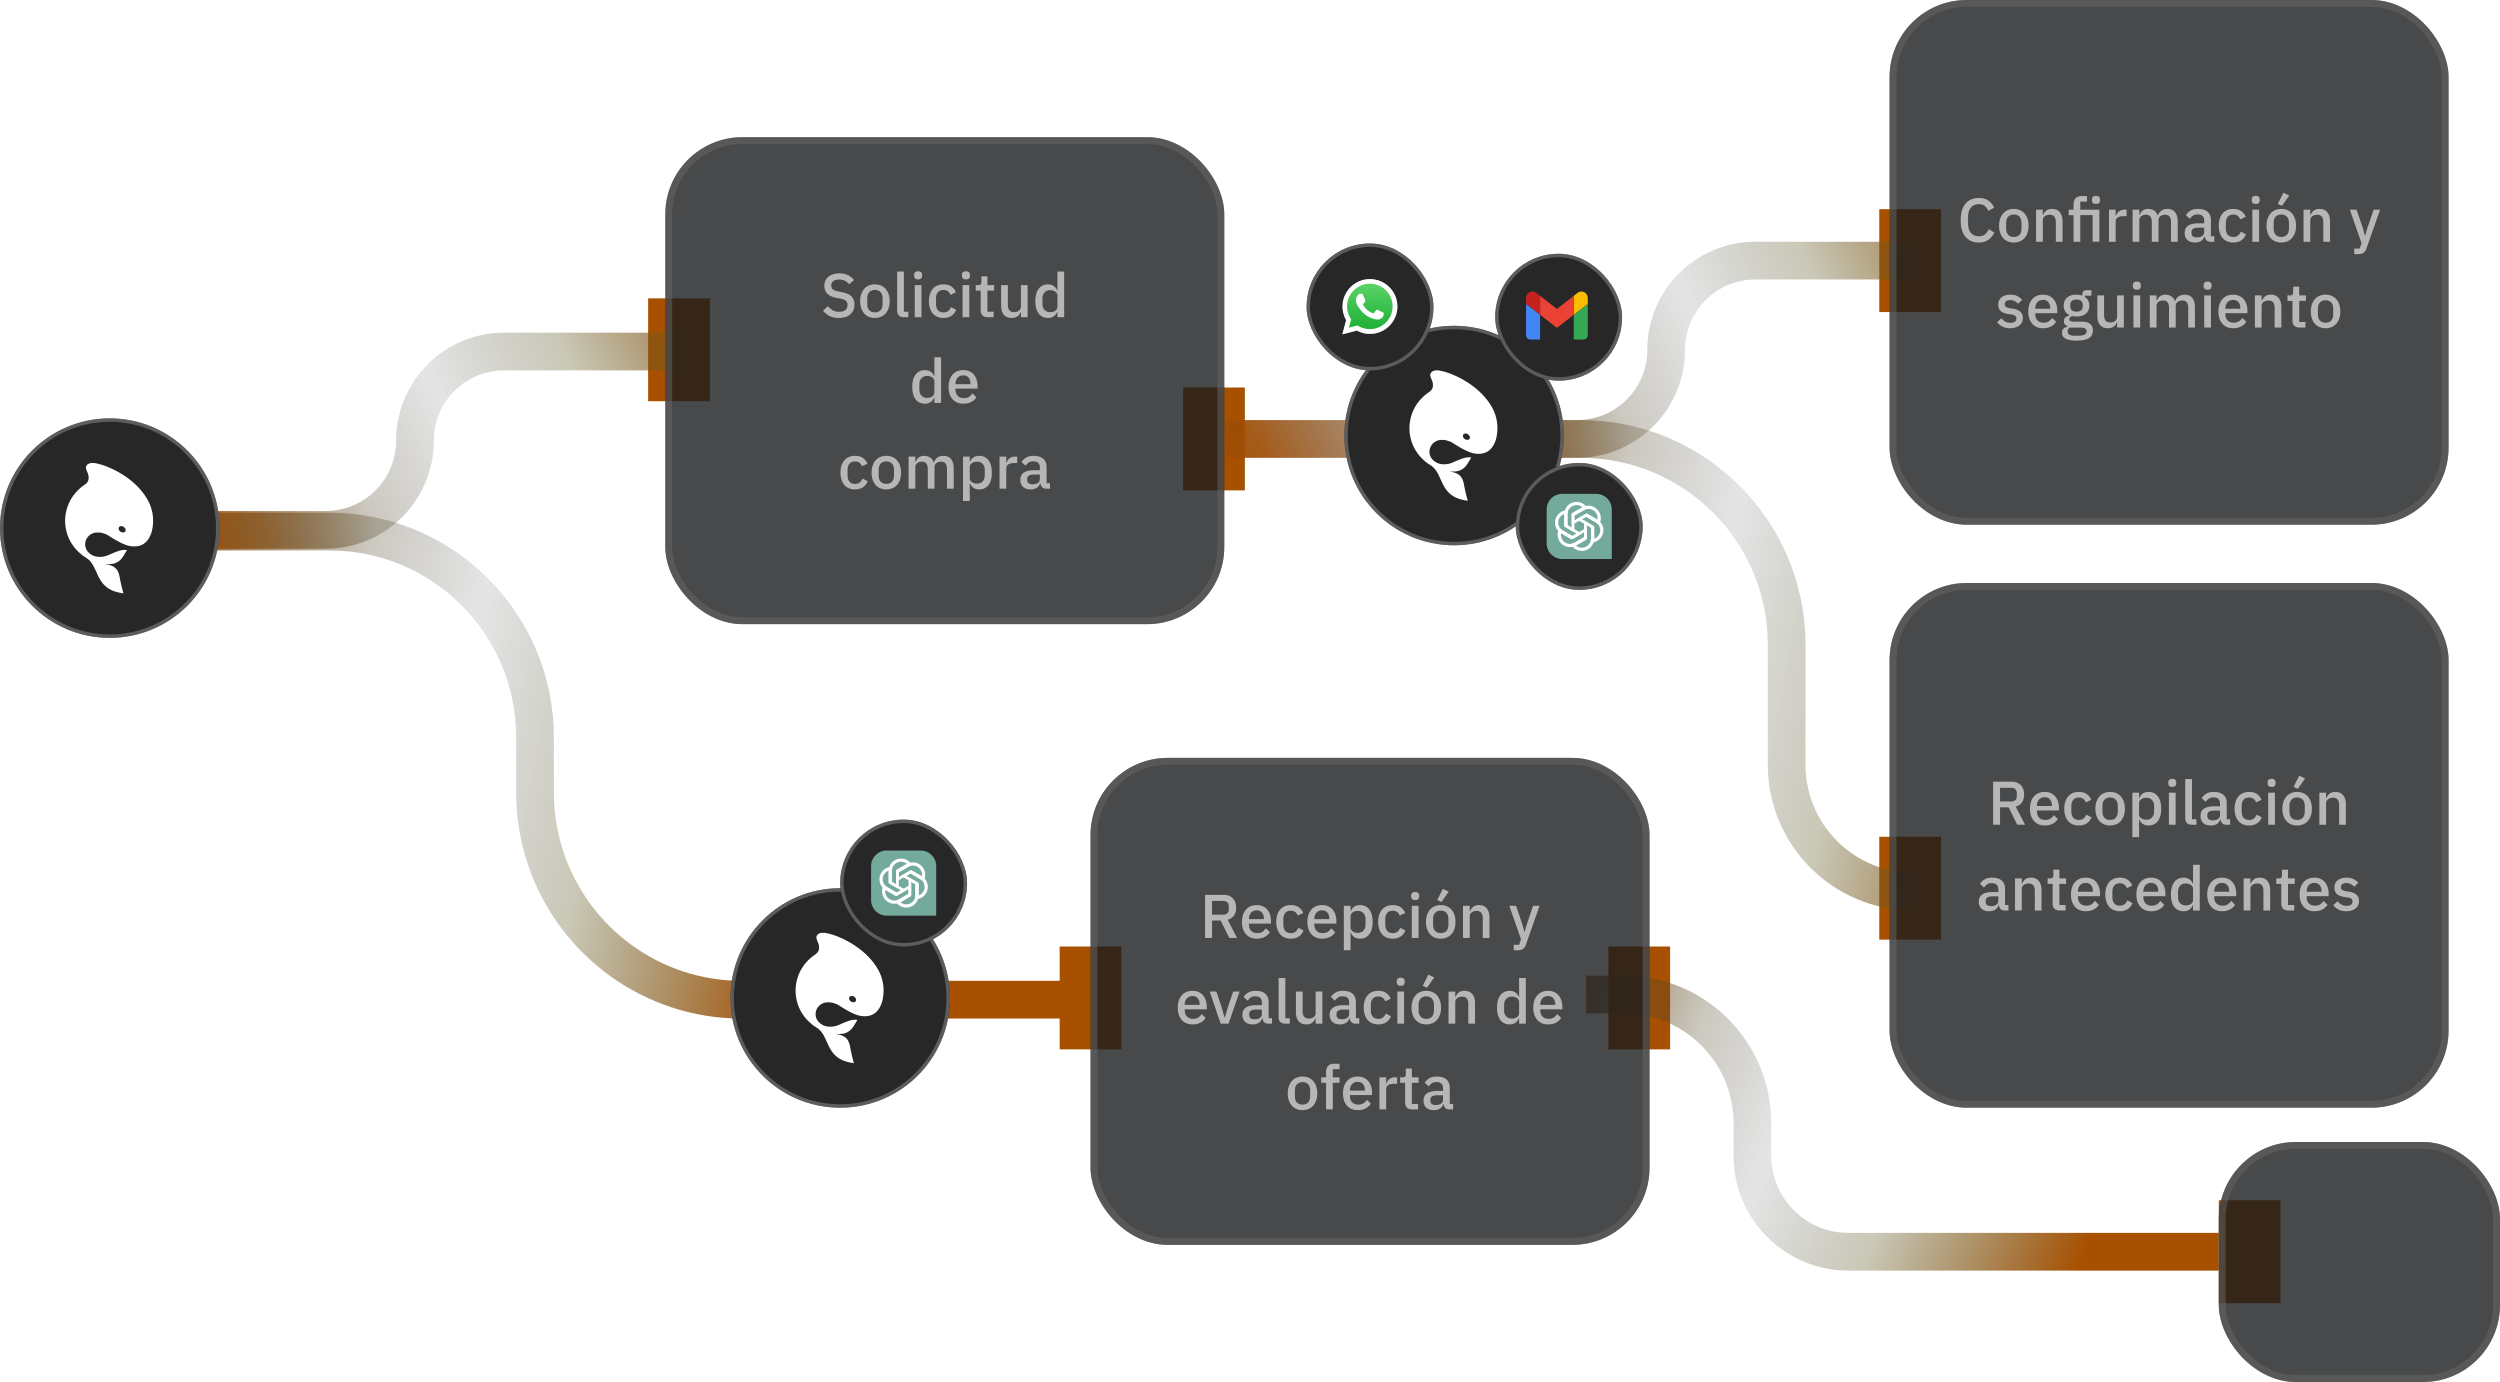 <svg xmlns="http://www.w3.org/2000/svg" width="729" height="403" fill="none"><g filter="url(#a)"><path fill="#A75000" d="M189 87h18v30h-18z"/></g><g filter="url(#b)"><path fill="#A75000" d="M469 276h18v30h-18z"/></g><g filter="url(#c)"><path fill="#A75000" d="M345 113h18v30h-18z"/></g><g filter="url(#d)"><path fill="#A75000" d="M548 61h18v30h-18z"/></g><g filter="url(#e)"><path fill="#A75000" d="M548 244h18v30h-18z"/></g><path stroke="url(#f)" stroke-width="11" d="M59 154.5h36c14.359 0 26-11.641 26-26s11.641-26 26-26h50"/><path stroke="url(#g)" stroke-width="11" d="M354 128h62"/><g filter="url(#h)"><path fill="#A75000" d="M309 276h18v30h-18z"/></g><path stroke="url(#i)" stroke-width="11" d="M57 155h39c33.137 0 60 26.863 60 60v16.172c0 6.509 1.08 13.035 3.156 19.203 8.219 24.414 31.194 41.125 56.954 41.125H317.5"/><path stroke="url(#j)" stroke-width="11" d="M427 128h32.855c14.359 0 26-11.641 26-26 0-14.36 11.641-26 26-26H558"/><path stroke="url(#k)" stroke-width="11" d="M427 128h33.978c33.137 0 60 26.863 60 60v34.978C520.978 243.425 537.553 260 558 260"/><path stroke="url(#l)" stroke-width="11" d="M462.5 290h11c20.711 0 37.5 16.789 37.5 37.5v9.522C511 352.474 523.526 365 538.978 365H647"/><g filter="url(#m)"><circle cx="32" cy="154" r="32" fill="#272727"/></g><circle cx="32" cy="154" r="31.5" stroke="#878787" stroke-opacity=".55"/><path fill="#fff" d="m35.68 172.98-.007-.001-.028-.004-.016-.003-.042-.007-.023-.004-.055-.01-.03-.006-.065-.012-.069-.013-.16-.03-.26-.049-.23-.045-.438-.102-.215-.054-.41-.122-.203-.063-.384-.141-.189-.074-.36-.162-.177-.084-.337-.184-.167-.095-.317-.207-.156-.106-.298-.23-.43-.373-.11-.104-.21-.215-.103-.109-.199-.231-.098-.117-.19-.25-.094-.129-.184-.275-.092-.141-.183-.305-.092-.156-.184-.34-.046-.087-.093-.182-.047-.093-.094-.192-.047-.097-.096-.204-.148-.318-.016-.037-.038-.081-.019-.042-.04-.089-.041-.091-.088-.192-.043-.096-.085-.185-.02-.044-.038-.084-.053-.116-.044-.098-.088-.188-.044-.093-.086-.177-.043-.088-.085-.168-.043-.083-.083-.159-.084-.156-.165-.286-.083-.139-.164-.254-.083-.124-.167-.226-.083-.109-.171-.201-.086-.098-.177-.179-.276-.249-.073-.06-.126-.101-.032-.024-.067-.05-.034-.025-.075-.052-.04-.027-.088-.06-.048-.032-.109-.071-.058-.037-.135-.086-.035-.023-.077-.049-.125-.079-.054-.035-.113-.075-.057-.039-.117-.083-.118-.085-.247-.191-.125-.098-.254-.213-.127-.109-.256-.229-.127-.116-.249-.238-.123-.12-.237-.242-.116-.12-.217-.239-.296-.349-.158-.197-.296-.399-.144-.2-.268-.407-.131-.204-.241-.417-.117-.209-.215-.428-.104-.215-.188-.439-.092-.222-.163-.453-.079-.228-.139-.468-.181-.721-.05-.221-.08-.447-.038-.224-.055-.45-.025-.226-.03-.452-.013-.227-.006-.453v-.227l.02-.453.012-.227.044-.451.024-.226.069-.448.13-.668.034-.147.073-.291.038-.144.082-.286.042-.142.091-.28.047-.14.1-.276.052-.136.109-.271.056-.135.118-.265.06-.132.128-.261.065-.13.137-.255.07-.127.145-.251.074-.125.155-.245.079-.123.164-.24.083-.12.173-.236.088-.117.182-.231.092-.115.191-.225.097-.112.2-.222.312-.325.158-.16.322-.305.163-.15.328-.281.165-.138.333-.257.5-.355.108-.073.195-.148.094-.074.166-.152.078-.077.137-.159.064-.08.109-.166.05-.085.081-.175.037-.089.055-.187.025-.094.03-.2.018-.314v-.139l-.023-.268-.015-.134-.056-.27-.016-.069-.04-.14-.02-.071-.05-.148-.026-.074-.06-.156-.102-.246-.044-.103-.076-.185-.036-.089-.06-.16-.028-.077-.044-.14-.02-.068-.03-.122-.013-.059-.016-.109-.006-.053-.002-.098v-.049l.01-.093.028-.136.012-.048.034-.091.018-.046.044-.085.023-.043.054-.079.028-.04.063-.073.032-.037.073-.067.037-.033.08-.061.042-.03.09-.054.045-.027.097-.047.05-.023.105-.041.053-.019.112-.033.057-.016.12-.027.06-.012.126-.018.063-.009.132-.011.067-.004.138-.003.07-.001.142.005.22.016.07.007.145.019.074.01.155.025.08.013.165.032.083.016.174.037.175.039.37.092.188.049.389.112.196.058.398.128.2.065.399.142.198.072.39.152.568.238.055.024.103.046.05.022.093.041.09.04.156.07.075.033.128.057.061.028.108.049.052.024.094.044.047.021.087.042.272.134.218.108.428.224.214.112.42.233.208.118.41.241.204.122.4.25.2.125.39.259.194.13.38.266.19.134.369.273.183.138.358.281.178.141.346.288.172.145.334.295.166.148.323.301.16.151.309.307.153.155.297.313.146.157.284.319.14.16.269.324.388.491.081.107.167.228.083.115.167.241.166.243.318.499.078.124.146.244.072.122.133.234.064.115.116.219.15.304.07.152.133.304.064.153.12.307.058.153.106.309.052.155.095.312.045.155.082.313.04.157.069.316.033.157.056.318.027.158.044.32.021.16.032.321.014.161.019.323.008.162.006.325.002.163-.006.327-.005.164-.018.329-.011.165-.032.33-.017.166-.044.332-.08.501-.022.127-.052.249-.027.123-.06.241-.031.12-.069.233-.035.116-.077.226-.04.112-.085.218-.044.107-.093.21-.047.104-.1.2-.053.099-.108.191-.055.095-.115.182-.06.09-.122.172-.062.085-.13.162-.065.08-.137.151-.069.075-.143.14-.072.07-.15.129-.075.064-.155.118-.24.165-.068.043-.14.081-.072.039-.146.073-.147.071-.311.119-.158.055-.33.088-.168.039-.348.056-.176.024-.362.024-.183.007-.375-.009-.19-.008-.385-.041-.588-.099-.081-.017-.167-.04-.084-.022-.176-.05-.088-.026-.184-.06-.092-.03-.192-.07-.097-.035-.2-.078-.1-.041-.208-.088-.105-.045-.216-.098-.11-.05-.224-.106-.113-.055-.233-.117-.117-.059-.241-.126-.122-.064-.25-.136-.125-.069-.258-.145-.13-.074-.266-.154-.134-.079-.274-.164-.139-.084-.282-.174-.435-.271-.105-.067-.189-.119-.09-.056-.16-.099-.077-.047-.134-.081-.064-.038-.113-.066-.054-.03-.093-.051-.044-.024-.078-.039-.037-.018-.064-.028-.085-.031-.013-.005-.036-.012-.019-.006-.043-.014-.046-.016-.11-.036-.357-.12-.081-.028-.148-.047-.072-.022-.135-.038-.066-.018-.126-.029-.063-.014-.125-.021-.063-.01-.128-.016-.065-.007-.137-.009-.07-.004-.153-.005-.252-.003h-.09l-.164.003-.08.002-.145.008-.071.005-.132.013-.065.008-.123.02-.121.022-.235.068-.06.02-.122.045-.195.079-.127.054-.24.129-.12.068-.22.154-.11.08-.2.176-.098.091-.178.198-.086.102-.154.217-.073.111-.129.234-.06.119-.101.25-.119.39-.014.06-.024.129-.01.065-.018.136-.014.137-.008.283v.141l.02.273.008.067.02.126.037.178.02.077.049.152.025.075.06.149.032.074.072.145.037.072.082.14.042.07.092.136.047.067.102.13.052.065.111.124.056.062.12.118.06.058.128.111.065.055.135.104.069.051.142.096.072.048.148.087.076.043.154.08.078.038.16.07.081.034.165.06.253.079.088.024.177.041.088.019.18.031.09.015.183.021.092.009.188.012.095.004.194.002.098-.001.202-.008.101-.005.21-.018.326-.038.077-.01.149-.024.073-.012.143-.03.072-.016.144-.036.072-.02.15-.045.076-.024.16-.056.082-.029.177-.068.091-.036.199-.083.329-.14.122-.054.234-.101.115-.05.219-.093.108-.045.205-.086.1-.042.192-.078.094-.038.18-.072.087-.035.168-.064.083-.032.157-.058.077-.028.148-.052.072-.025.139-.047.068-.022.13-.041.129-.039.236-.063.115-.029.215-.046.306-.049.141-.019.283-.021.069-.003.132-.004.065-.001.12.001.06.002.105.006.05.004.084.012.04.006.024.006a.408.408 0 0 1 .068.027l.024.013.002.003-.004.011-.002.007-.011.024-.006.013-.018.034-.01.018-.024.043-.025.044-.065.11-.113.185-.041.064-.092.147-.047.075-.095.154-.047.075-.086.141-.02.034-.039.062-.05.083-.033.055-.062.102-.03.05-.059.095-.057.092-.104.162-.05.078-.094.138-.046.067-.088.119-.043.057-.086.106-.044.052-.087.098-.045.048-.095.095-.154.146-.069.064-.144.12-.073.059-.152.112-.077.054-.158.101-.08.049-.164.092-.083.044-.169.08-.085.039-.173.069-.087.033-.175.057-.267.072-.069.016-.154.028-.08.014-.171.023-.175.022-.37.025-.092.005-.18.005-.09.001-.169-.001-.082-.002-.15-.009-.197-.023-.041-.006-.066-.008-.031-.004-.049-.001h-.011l-.02.001-.007.001a.11.11 0 0 0-.03.01l-.008.003a.048.048 0 0 0-.014.011l-.002.001a.059.059 0 0 0-.005.006l-.006.009c-.001.002-.002.005 0 .008v.004l.004.003.03.004.019.003.056.009.03.005.076.012.125.021.1.018.194.039.096.021.188.047.093.025.185.056.279.094.1.037.19.078.094.039.178.085.086.043.164.091.08.047.153.1.074.051.14.109.067.055.129.119.063.06.117.13.057.066.107.14.053.072.098.153.047.077.089.166.043.084.08.18.04.091.072.194.034.098.066.209.031.107.058.225.028.114.052.242.072.383.011.067.026.144.014.074.03.156.015.08.033.167.017.084.036.176.037.177.08.37.042.187.086.379.043.189.089.371.044.184.088.348.02.085.043.162.021.08.04.152.02.074.04.138.054.191.018.057.03.107.016.051.025.086.01.04.016.057.004.012.004.016.002.012v.001c0 .003-.002.006-.004.006l-.019.005a.152.152 0 0 1-.03.003h-.061l-.07-.006-.038-.003m.458-17.808.053-.024.081-.047a.533.533 0 0 0 .071-.052l.026-.022a.403.403 0 0 0 .049-.057l.003-.006a.519.519 0 0 0 .034-.056l.045-.09.016-.038.022-.078.009-.038.007-.08.003-.04-.007-.081-.004-.041-.02-.082-.012-.041-.033-.083-.018-.042-.046-.082-.025-.042-.06-.082-.103-.122a1.337 1.337 0 0 0-.143-.133l-.07-.056a1.216 1.216 0 0 0-.157-.097l-.075-.04a1.17 1.17 0 0 0-.162-.061l-.077-.023a1.117 1.117 0 0 0-.163-.027l-.075-.006a.889.889 0 0 0-.155.01l-.071.011-.036.007-.069.022-.034.013-.065.031-.031.017-.06.039-.028.022-.053.048-.025.026-.046.058-.058.097-.027.051-.035.093a.542.542 0 0 0-.02.094l-.004.041c-.002.03 0 .061.003.09l.007.051.044.163.016.046.04.089.021.044.05.083.026.04.06.076.03.038.068.069.036.033.077.062.04.03.084.054.043.025.093.046.147.058.074.025.137.031.068.012.127.005a.871.871 0 0 0 .125-.012l.059-.009.059-.014"/><g filter="url(#n)"><circle cx="424" cy="127" r="32" fill="#272727"/></g><circle cx="424" cy="127" r="31.5" stroke="#878787" stroke-opacity=".55"/><path fill="#fff" d="m427.68 145.98-.007-.001-.028-.004-.016-.003-.042-.007-.023-.004-.055-.01-.029-.006-.066-.012-.069-.013-.16-.03-.259-.049-.231-.045-.438-.102-.215-.054-.411-.122-.202-.063-.384-.141-.189-.074-.36-.162-.177-.084-.337-.184-.167-.095-.317-.207-.156-.106-.298-.23-.429-.373-.111-.104-.21-.215-.103-.109-.199-.231-.098-.117-.189-.25-.095-.129-.184-.275-.092-.141-.183-.305-.092-.156-.183-.34-.047-.087-.093-.182-.047-.093-.094-.192-.047-.097-.097-.204-.147-.318-.016-.037-.037-.081-.02-.042-.04-.089-.041-.091-.088-.192-.043-.096-.085-.185-.02-.044-.038-.084-.053-.116-.044-.098-.088-.188-.044-.093-.086-.177-.043-.088-.085-.168-.043-.083-.083-.159-.084-.156-.165-.286-.083-.139-.164-.254-.083-.124-.167-.226-.083-.109-.171-.201-.086-.098-.177-.179-.276-.249-.073-.06-.126-.101-.032-.024-.067-.05-.034-.025-.075-.052-.039-.027-.089-.06-.048-.032-.109-.071-.057-.037-.136-.086-.035-.023-.077-.049-.125-.079-.054-.035-.113-.075-.057-.039-.117-.083-.118-.085-.247-.191-.125-.098-.254-.213-.127-.109-.256-.229-.127-.116-.249-.238-.123-.12-.237-.242-.116-.12-.217-.239-.296-.349-.158-.197-.296-.399-.144-.2-.269-.407-.13-.204-.241-.417-.117-.209-.215-.428-.104-.215-.188-.439-.092-.222-.163-.453-.079-.228-.139-.468-.182-.721-.049-.221-.081-.447-.037-.224-.055-.45-.025-.226-.031-.452-.012-.227-.006-.453v-.227l.019-.453.013-.227.044-.451.024-.226.069-.448.131-.668.033-.147.073-.291.038-.144.082-.286.042-.142.091-.28.047-.14.1-.276.052-.136.109-.271.055-.135.119-.265.061-.132.127-.261.065-.13.137-.255.069-.127.146-.251.074-.125.155-.245.079-.123.164-.24.083-.12.173-.236.088-.117.182-.231.092-.115.191-.225.097-.112.201-.222.311-.325.158-.16.322-.305.163-.15.328-.281.165-.138.333-.257.499-.355.109-.073.195-.148.094-.074.166-.152.078-.077.137-.159.064-.08.109-.166.05-.085.081-.175.038-.089.054-.187.025-.094.03-.2.018-.314v-.139l-.023-.268-.015-.134-.056-.27-.016-.069-.04-.14-.021-.071-.049-.148-.026-.074-.06-.156-.102-.246-.044-.103-.076-.185-.036-.089-.06-.16-.028-.077-.044-.14-.02-.068-.03-.122-.013-.059-.016-.109-.006-.053-.002-.098v-.049l.01-.093.028-.136.013-.048.033-.091.018-.046.044-.085.023-.043.054-.079.028-.04.063-.073.032-.037.073-.067.037-.033.081-.061.041-.03.089-.054.046-.027.097-.047.05-.023.105-.041.053-.019.112-.033.057-.016.12-.027.06-.012.126-.018.063-.009.132-.011.067-.004.138-.003.069-.001.143.005.221.016.068.007.146.019.074.01.155.025.079.013.166.032.083.016.174.037.175.039.37.092.188.049.389.112.196.058.398.128.2.065.399.142.198.072.391.152.567.238.055.024.103.046.05.022.093.041.09.04.156.07.075.033.128.057.061.028.108.049.052.024.094.044.047.021.087.042.272.134.218.108.428.224.214.112.419.233.209.118.41.241.204.122.401.25.199.125.39.259.194.13.38.266.189.134.37.273.183.138.358.281.178.141.346.288.172.145.334.295.166.148.323.301.159.151.31.307.153.155.297.313.146.157.283.319.14.16.27.324.388.491.081.107.167.228.083.115.167.241.166.243.318.499.078.124.146.244.072.122.133.234.064.115.116.219.15.304.071.152.132.304.064.153.119.307.059.153.106.309.052.155.095.312.045.155.082.313.04.157.069.316.033.157.056.318.027.158.044.32.021.16.032.321.014.161.019.323.008.162.006.325.002.163-.006.327-.005.164-.018.329-.011.165-.032.33-.017.166-.044.332-.08.501-.022.127-.052.249-.027.123-.06.241-.031.12-.069.233-.035.116-.077.226-.04.112-.085.218-.044.107-.093.21-.047.104-.101.2-.052.099-.108.191-.055.095-.115.182-.059.09-.123.172-.062.085-.13.162-.065.08-.137.151-.069.075-.143.14-.072.07-.149.129-.076.064-.155.118-.24.165-.068.043-.141.081-.071.039-.146.073-.147.071-.311.119-.158.055-.331.088-.167.039-.348.056-.176.024-.362.024-.183.007-.375-.009-.19-.008-.385-.041-.588-.099-.081-.017-.167-.04-.085-.022-.175-.05-.088-.026-.183-.06-.093-.03-.192-.07-.097-.035-.199-.078-.101-.041-.208-.088-.105-.045-.216-.098-.109-.05-.225-.106-.113-.055-.233-.117-.117-.059-.241-.126-.122-.064-.249-.136-.126-.069-.258-.145-.13-.074-.266-.154-.134-.079-.274-.164-.139-.084-.282-.174-.435-.271-.105-.067-.189-.119-.09-.056-.16-.099-.077-.047-.134-.081-.064-.038-.113-.066-.054-.03-.093-.051-.045-.024-.077-.039-.037-.018-.064-.028-.085-.031-.013-.005-.036-.012-.019-.006-.043-.014-.046-.016-.109-.036-.358-.12-.081-.028-.148-.047-.072-.022-.135-.038-.066-.018-.126-.029-.063-.014-.125-.021-.063-.01-.128-.016-.065-.007-.137-.009-.071-.004-.153-.005-.251-.003h-.09l-.164.003-.08.002-.145.008-.071.005-.132.013-.065.008-.123.02-.121.022-.235.068-.06.02-.122.045-.195.079-.127.054-.241.129-.118.068-.222.154-.108.08-.201.176-.097.091-.179.198-.086.102-.154.217-.073.111-.129.234-.06.119-.101.25-.119.39-.014.06-.024.129-.011.065-.017.136-.014.137-.008.283v.141l.021.273.007.067.02.126.037.178.02.077.049.152.025.075.061.149.031.074.071.145.038.072.082.14.042.07.092.136.047.067.102.13.052.065.111.124.057.062.119.118.061.058.127.111.065.055.135.104.069.051.142.096.072.048.148.087.076.043.154.08.078.038.16.07.081.034.165.06.253.079.088.024.176.041.089.019.18.031.09.015.183.021.092.009.188.012.095.004.194.002.098-.001.202-.008.101-.005.21-.018.326-.038.077-.01.149-.024.073-.012.144-.03.071-.016.144-.036.072-.02.15-.045.076-.024.16-.056.082-.029.177-.068.091-.036.199-.083.329-.14.122-.054.234-.101.115-.05.219-.093.108-.045.205-.086.1-.042.192-.078.094-.038.179-.072.089-.035.167-.064.083-.032.157-.058.077-.028.148-.052.072-.025.139-.047.068-.022.13-.041.129-.039.236-.063.115-.029.215-.046.306-.049.141-.019.283-.021.069-.003.132-.004.065-.001.121.001.059.002.105.006.05.004.084.012.039.006.025.006a.437.437 0 0 1 .068.027l.024.013h.001v.003l-.003.011-.002.007-.011.024-.006.013-.018.034-.01.018-.024.043-.025.044-.065.11-.113.185-.041.064-.092.147-.047.075-.095.154-.047.075-.086.141-.021.034-.038.062-.05.083-.033.055-.062.102-.03.05-.059.095-.057.092-.104.162-.05.078-.094.138-.046.067-.088.119-.043.057-.086.106-.043.052-.088.098-.045.048-.095.095-.154.146-.069.064-.144.12-.073.059-.152.112-.077.054-.158.101-.08.049-.164.092-.083.044-.169.08-.085.039-.173.069-.087.033-.176.057-.266.072-.069.016-.154.028-.079.014-.172.023-.174.022-.371.025-.092.005-.181.005-.089.001-.169-.001-.082-.002-.15-.009-.197-.023-.041-.006-.066-.008-.031-.004-.048-.001h-.012l-.021.001-.006.001a.106.106 0 0 0-.03.01l-.008.003a.072.072 0 0 0-.015.011l-.001.001-.005.006-.006.009a.01.01 0 0 0-.001.008l.002.004c0 .002.002.003.003.003h.001l.03.004.018.003.056.009.031.005.075.012.125.021.1.018.194.039.096.021.188.047.093.025.185.056.278.094.101.037.191.078.093.039.178.085.086.043.164.091.081.047.151.1.075.051.139.109.068.055.129.119.063.06.117.13.057.066.108.14.052.072.098.153.047.077.089.166.043.084.08.18.039.091.073.194.034.098.065.209.032.107.058.225.028.114.052.242.072.383.011.067.026.144.014.074.029.156.016.08.033.167.017.084.036.176.037.177.08.37.042.187.086.379.043.189.089.371.044.184.087.348.022.085.042.162.021.08.041.152.02.074.038.138.056.191.017.057.031.107.015.051.024.086.012.04.015.057.004.012.004.016.002.012v.001c0 .003-.002.006-.004.006l-.019.005a.153.153 0 0 1-.03.003h-.061l-.07-.006-.038-.003m.458-17.808.053-.024.081-.047a.517.517 0 0 0 .071-.052l.026-.022a.446.446 0 0 0 .049-.057l.003-.006a.465.465 0 0 0 .034-.056l.045-.09.016-.038.022-.078.009-.038.007-.08.003-.04-.007-.081-.004-.041-.02-.082-.012-.041-.033-.083-.018-.042-.046-.082-.025-.042-.059-.082-.104-.122a1.287 1.287 0 0 0-.143-.133l-.07-.056a1.205 1.205 0 0 0-.157-.097l-.075-.04a1.17 1.17 0 0 0-.162-.061l-.077-.023a1.131 1.131 0 0 0-.163-.027l-.075-.006a.897.897 0 0 0-.155.01l-.071.011-.036.007-.069.022-.034.013-.065.031-.031.017-.059.039-.029.022-.053.048-.025.026-.046.058-.058.097-.027.051-.034.093a.438.438 0 0 0-.02.094l-.005.041a.45.45 0 0 0 .003.09l.007.051.044.163.016.046.04.089.021.044.05.083.026.04.06.076.03.038.068.069.036.033.077.062.039.03.085.054.044.025.092.046.147.058.074.025.137.031.068.012.128.005a.867.867 0 0 0 .124-.012l.059-.009.059-.014"/><g filter="url(#o)"><circle cx="245" cy="291" r="32" fill="#272727"/></g><circle cx="245" cy="291" r="31.5" stroke="#878787" stroke-opacity=".55"/><path fill="#fff" d="m248.68 309.98-.007-.001-.028-.004-.016-.003-.042-.007-.023-.004-.055-.01-.029-.006-.066-.012-.069-.013-.16-.03-.259-.049-.231-.045-.438-.102-.215-.054-.411-.122-.202-.063-.384-.141-.189-.074-.36-.162-.177-.084-.337-.184-.167-.095-.317-.207-.156-.106-.298-.23-.429-.373-.111-.104-.21-.215-.103-.109-.199-.231-.098-.117-.189-.25-.095-.129-.184-.275-.092-.141-.183-.305-.092-.156-.183-.34-.047-.087-.093-.182-.047-.093-.094-.192-.047-.097-.097-.204-.147-.318-.016-.037-.037-.081-.02-.042-.04-.089-.041-.091-.088-.192-.043-.096-.085-.185-.02-.044-.038-.084-.053-.116-.044-.098-.088-.188-.044-.093-.086-.177-.043-.088-.085-.168-.043-.083-.083-.159-.084-.156-.165-.286-.083-.139-.164-.254-.083-.124-.167-.226-.083-.109-.171-.201-.086-.098-.177-.179-.276-.249-.073-.06-.126-.101-.032-.024-.067-.05-.034-.025-.075-.052-.039-.027-.089-.06-.048-.032-.109-.071-.057-.037-.136-.086-.035-.023-.077-.049-.125-.079-.054-.035-.113-.075-.057-.039-.117-.083-.118-.085-.247-.191-.125-.098-.254-.213-.127-.109-.256-.229-.127-.116-.249-.238-.123-.12-.237-.242-.116-.12-.217-.239-.296-.349-.158-.197-.296-.399-.144-.2-.269-.407-.13-.204-.241-.417-.117-.209-.215-.428-.104-.215-.188-.439-.092-.222-.163-.453-.079-.228-.139-.468-.182-.721-.049-.221-.081-.447-.037-.224-.055-.45-.025-.226-.031-.452-.012-.227-.006-.453v-.227l.019-.453.013-.227.044-.451.024-.226.069-.448.131-.668.033-.147.073-.291.038-.144.082-.286.042-.142.091-.28.047-.14.1-.276.052-.136.109-.271.055-.135.119-.265.061-.132.127-.261.065-.13.137-.255.069-.127.146-.251.074-.125.155-.245.079-.123.164-.24.083-.12.173-.236.088-.117.182-.231.092-.115.191-.225.097-.112.201-.222.311-.325.158-.16.322-.305.163-.15.328-.281.165-.138.333-.257.499-.355.109-.073.195-.148.094-.074.166-.152.078-.077.137-.159.064-.08.109-.166.05-.085.081-.175.038-.089.054-.187.025-.094.03-.2.018-.314v-.139l-.023-.268-.015-.134-.056-.27-.016-.069-.04-.14-.021-.071-.049-.148-.026-.074-.06-.156-.102-.246-.044-.103-.076-.185-.036-.089-.06-.16-.028-.077-.044-.14-.02-.068-.03-.122-.013-.059-.016-.109-.006-.053-.002-.098v-.049l.01-.093.028-.136.013-.048.033-.091.018-.046.044-.085.023-.043.054-.079.028-.04.063-.073.032-.037.073-.067.037-.033.081-.061.041-.03.089-.054.046-.027.097-.047.05-.023.105-.041.053-.019.112-.033.057-.016.12-.027.06-.012.126-.018.063-.009.132-.011.067-.004.138-.003.069-.001.143.005.221.016.068.007.146.019.074.01.155.025.079.013.166.032.083.016.174.037.175.039.37.092.188.049.389.112.196.058.398.128.2.065.399.142.198.072.391.152.567.238.055.024.103.046.05.022.093.041.09.04.156.07.075.033.128.057.061.028.108.049.052.024.094.044.047.021.087.042.272.134.218.108.428.224.214.112.419.233.209.118.41.241.204.122.401.25.199.125.39.259.194.13.38.266.189.134.37.273.183.138.358.281.178.141.346.288.172.145.334.295.166.148.323.301.159.151.31.307.153.155.297.313.146.157.283.319.14.16.27.324.388.491.081.107.167.228.083.115.167.241.166.243.318.499.078.124.146.244.072.122.133.234.064.115.116.219.15.304.071.152.132.304.064.153.119.307.059.153.106.309.052.155.095.312.045.155.082.313.04.157.069.316.033.157.056.318.027.158.044.32.021.16.032.321.014.161.019.323.008.162.006.325.002.163-.006.327-.005.164-.018.329-.011.165-.032.33-.017.166-.044.332-.08.501-.022.127-.052.249-.027.123-.06.241-.031.12-.069.233-.035.116-.077.226-.04.112-.085.218-.044.107-.093.21-.047.104-.101.2-.052.099-.108.191-.055.095-.115.182-.059.09-.123.172-.062.085-.13.162-.065.08-.137.151-.069.075-.143.14-.072.07-.149.129-.076.064-.155.118-.24.165-.068.043-.141.081-.071.039-.146.073-.147.071-.311.119-.158.055-.331.088-.167.039-.348.056-.176.024-.362.024-.183.007-.375-.009-.19-.008-.385-.041-.588-.099-.081-.017-.167-.04-.085-.022-.175-.05-.088-.026-.183-.06-.093-.03-.192-.07-.097-.035-.199-.078-.101-.041-.208-.088-.105-.045-.216-.098-.109-.05-.225-.106-.113-.055-.233-.117-.117-.059-.241-.126-.122-.064-.249-.136-.126-.069-.258-.145-.13-.074-.266-.154-.134-.079-.274-.164-.139-.084-.282-.174-.435-.271-.105-.067-.189-.119-.09-.056-.16-.099-.077-.047-.134-.081-.064-.038-.113-.066-.054-.03-.093-.051-.045-.024-.077-.039-.037-.018-.064-.028-.085-.031-.013-.005-.036-.012-.019-.006-.043-.014-.046-.016-.109-.036-.358-.12-.081-.028-.148-.047-.072-.022-.135-.038-.066-.018-.126-.029-.063-.014-.125-.021-.063-.01-.128-.016-.065-.007-.137-.009-.071-.004-.153-.005-.251-.003h-.09l-.164.003-.08.002-.145.008-.071.005-.132.013-.065.008-.123.02-.121.022-.235.068-.06.02-.122.045-.195.079-.127.054-.241.129-.118.068-.222.154-.108.08-.201.176-.097.091-.179.198-.086.102-.154.217-.073.111-.129.234-.06.119-.101.25-.119.39-.014.06-.024.129-.011.065-.017.136-.014.137-.008.283v.141l.021.273.007.067.02.126.037.178.02.077.049.152.025.075.061.149.031.074.071.145.038.072.082.14.042.07.092.136.047.067.102.13.052.065.111.124.057.062.119.118.061.058.127.111.065.055.135.104.069.051.142.096.072.048.148.087.076.043.154.08.078.038.16.07.081.034.165.06.253.079.088.024.176.041.089.019.18.031.09.015.183.021.092.009.188.012.095.004.194.002.098-.001.202-.008.101-.005.21-.018.326-.038.077-.01.149-.024.073-.012.144-.03.071-.016.144-.036.072-.02.15-.045.076-.024.16-.056.082-.029.177-.068.091-.036.199-.083.329-.14.122-.054.234-.101.115-.05.219-.093.108-.045.205-.086.1-.042.192-.078.094-.038.179-.072.089-.035.167-.064.083-.032.157-.058.077-.028.148-.052.072-.025.139-.047.068-.022.13-.041.129-.039.236-.063.115-.029.215-.046.306-.049.141-.019.283-.021.069-.003.132-.004.065-.001.121.001.059.002.105.006.05.004.084.012.039.006.025.006a.437.437 0 0 1 .068.027l.024.013h.001v.003l-.003.011-.002.007-.011.024-.006.013-.018.034-.01.018-.024.043-.025.044-.065.11-.113.185-.041.064-.092.147-.047.075-.095.154-.047.075-.086.141-.021.034-.038.062-.05.083-.033.055-.062.102-.03.05-.059.095-.057.092-.104.162-.05.078-.094.138-.046.067-.088.119-.043.057-.086.106-.043.052-.088.098-.045.048-.095.095-.154.146-.069.064-.144.12-.073.059-.152.112-.077.054-.158.101-.08.049-.164.092-.083.044-.169.08-.085.039-.173.069-.087.033-.176.057-.266.072-.069.016-.154.028-.079.014-.172.023-.174.022-.371.025-.092.005-.181.005-.089.001-.169-.001-.082-.002-.15-.009-.197-.023-.041-.006-.066-.008-.031-.004-.048-.001h-.012l-.021.001-.006.001a.106.106 0 0 0-.03.01l-.008.003c-.005.003-.01.006-.015.011l-.001.001-.005.006-.006.009a.01.01 0 0 0-.001.008l.002.004c0 .002.002.003.003.003l.031.004.018.003.056.009.031.005.075.012.125.021.1.018.194.039.096.021.188.047.093.025.185.056.278.094.101.037.191.078.093.039.178.085.086.043.164.091.081.047.151.1.075.051.139.109.068.055.129.119.063.06.117.129.057.067.108.14.052.072.098.153.047.077.089.166.043.084.08.18.039.091.073.194.034.098.065.209.032.107.058.225.028.114.052.242.072.383.011.067.026.144.014.074.029.156.016.08.033.167.017.084.036.176.037.177.08.37.042.187.086.379.043.189.089.371.044.184.087.348.022.085.042.162.021.08.041.152.02.074.038.138.056.191.017.057.031.107.015.051.024.086.012.04.015.057.004.012.004.016.002.012v.001c0 .003-.002.006-.004.006l-.019.005a.153.153 0 0 1-.03.003h-.061l-.07-.006-.038-.003m.458-17.808.053-.024.081-.047a.517.517 0 0 0 .071-.052l.026-.022a.446.446 0 0 0 .049-.057l.003-.006a.465.465 0 0 0 .034-.056l.045-.09.016-.038.022-.078.009-.038.007-.08.003-.04-.007-.081-.004-.041-.02-.082-.012-.041-.033-.083-.018-.042-.046-.082-.025-.042-.059-.082-.104-.122a1.287 1.287 0 0 0-.143-.133l-.07-.056a1.205 1.205 0 0 0-.157-.097l-.075-.04a1.17 1.17 0 0 0-.162-.061l-.077-.023a1.131 1.131 0 0 0-.163-.027l-.075-.006a.897.897 0 0 0-.155.01l-.071.011-.036.007-.069.022-.034.013-.065.031-.031.017-.059.039-.029.022-.053.048-.025.026-.046.058-.058.097-.027.051-.034.093a.438.438 0 0 0-.02.094l-.005.041a.45.45 0 0 0 .003.09l.007.051.044.163.016.046.04.089.021.044.05.083.026.04.06.076.03.038.068.069.036.033.077.062.039.03.085.054.044.025.092.046.147.058.074.025.137.031.068.012.128.005a.867.867 0 0 0 .124-.012l.059-.009.059-.014"/><g filter="url(#p)"><rect width="163" height="142" x="194" y="40" fill="#1B1C1D" fill-opacity=".8" rx="22.5"/></g><rect width="161" height="140" x="195" y="41" stroke="url(#q)" stroke-opacity=".5" stroke-width="2" rx="21.5"/><path fill="#fff" d="M244.599 92.716c-1.056 0-1.956-.192-2.7-.576a6.028 6.028 0 0 1-1.89-1.548l1.404-1.314c.444.54.93.948 1.458 1.224.54.276 1.152.414 1.836.414.804 0 1.41-.18 1.818-.54.408-.36.612-.846.612-1.458 0-.492-.144-.882-.432-1.17-.288-.288-.798-.504-1.53-.648l-1.116-.198c-1.224-.228-2.142-.63-2.754-1.206-.612-.576-.918-1.368-.918-2.376 0-.552.102-1.05.306-1.494.216-.456.51-.834.882-1.134a4.104 4.104 0 0 1 1.386-.72 6.108 6.108 0 0 1 1.818-.252c.948 0 1.77.168 2.466.504.696.324 1.29.798 1.782 1.422l-1.422 1.26a3.698 3.698 0 0 0-1.188-1.008c-.468-.252-1.05-.378-1.746-.378-.72 0-1.278.144-1.674.432-.396.288-.594.708-.594 1.26 0 .528.162.924.486 1.188.324.252.828.444 1.512.576l1.116.234c1.26.24 2.178.648 2.754 1.224.588.576.882 1.368.882 2.376 0 .588-.102 1.122-.306 1.602a3.41 3.41 0 0 1-.9 1.242c-.384.336-.858.6-1.422.792-.564.18-1.206.27-1.926.27Zm10.524 0a4.536 4.536 0 0 1-1.782-.342 3.781 3.781 0 0 1-1.35-.972 4.623 4.623 0 0 1-.864-1.548 6.404 6.404 0 0 1-.306-2.034c0-.744.102-1.416.306-2.016.204-.612.492-1.128.864-1.548a3.687 3.687 0 0 1 1.35-.99 4.536 4.536 0 0 1 1.782-.342c.648 0 1.236.114 1.764.342.54.228.996.558 1.368.99.372.42.66.936.864 1.548.204.6.306 1.272.306 2.016s-.102 1.422-.306 2.034a4.623 4.623 0 0 1-.864 1.548c-.372.42-.828.744-1.368.972a4.405 4.405 0 0 1-1.764.342Zm0-1.62c.672 0 1.212-.204 1.62-.612.408-.42.612-1.044.612-1.872v-1.584c0-.828-.204-1.446-.612-1.854-.408-.42-.948-.63-1.62-.63-.672 0-1.212.21-1.62.63-.408.408-.612 1.026-.612 1.854v1.584c0 .828.204 1.452.612 1.872.408.408.948.612 1.62.612Zm8.486 1.404c-.672 0-1.176-.168-1.512-.504-.324-.348-.486-.828-.486-1.44V79.18h1.962v11.718h1.296V92.5h-1.26Zm4.125-11.034c-.408 0-.708-.096-.9-.288-.18-.192-.27-.438-.27-.738v-.306c0-.3.09-.546.27-.738.192-.192.492-.288.9-.288.408 0 .702.096.882.288.18.192.27.438.27.738v.306c0 .3-.09.546-.27.738-.18.192-.474.288-.882.288Zm-.99 1.674h1.962v9.36h-1.962v-9.36Zm8.382 9.576c-.672 0-1.272-.114-1.8-.342a3.614 3.614 0 0 1-1.332-.972 4.557 4.557 0 0 1-.828-1.548 6.773 6.773 0 0 1-.288-2.034c0-.744.096-1.416.288-2.016.192-.612.468-1.128.828-1.548.36-.432.804-.762 1.332-.99.528-.228 1.128-.342 1.8-.342.936 0 1.704.21 2.304.63.6.42 1.038.978 1.314 1.674l-1.62.756a1.958 1.958 0 0 0-.702-1.026c-.324-.264-.756-.396-1.296-.396-.72 0-1.266.228-1.638.684-.36.444-.54 1.026-.54 1.746v1.674c0 .72.18 1.308.54 1.764.372.444.918.666 1.638.666.576 0 1.032-.138 1.368-.414.348-.288.624-.666.828-1.134l1.494.792c-.312.768-.78 1.356-1.404 1.764-.624.408-1.386.612-2.286.612Zm6.547-11.25c-.408 0-.708-.096-.9-.288-.18-.192-.27-.438-.27-.738v-.306c0-.3.09-.546.27-.738.192-.192.492-.288.9-.288.408 0 .702.096.882.288.18.192.27.438.27.738v.306c0 .3-.09.546-.27.738-.18.192-.474.288-.882.288Zm-.99 1.674h1.962v9.36h-1.962v-9.36Zm7.356 9.36c-.684 0-1.2-.174-1.548-.522-.348-.36-.522-.864-.522-1.512v-5.724h-1.458V83.14h.792c.324 0 .546-.072.666-.216.132-.144.198-.378.198-.702v-1.638h1.764v2.556h1.962v1.602h-1.962v6.156h1.818V92.5h-1.71Zm9.652-1.548h-.072c-.084.228-.198.45-.342.666a2.149 2.149 0 0 1-.522.576 2.477 2.477 0 0 1-.756.378 3.191 3.191 0 0 1-1.008.144c-.972 0-1.728-.312-2.268-.936-.528-.624-.792-1.518-.792-2.682V83.14h1.962v5.706c0 1.452.6 2.178 1.8 2.178.252 0 .498-.03.738-.09.24-.072.45-.174.63-.306.192-.132.342-.3.45-.504.12-.204.18-.444.18-.72V83.14h1.962v9.36h-1.962v-1.548Zm10.658 0h-.09c-.204.552-.54.984-1.008 1.296-.456.312-.996.468-1.62.468-1.188 0-2.106-.426-2.754-1.278-.648-.864-.972-2.07-.972-3.618s.324-2.748.972-3.6c.648-.864 1.566-1.296 2.754-1.296.624 0 1.164.156 1.62.468.468.3.804.732 1.008 1.296h.09V79.18h1.962V92.5h-1.962v-1.548Zm-2.124.072c.6 0 1.104-.144 1.512-.432.408-.3.612-.69.612-1.17v-3.204c0-.48-.204-.864-.612-1.152-.408-.3-.912-.45-1.512-.45-.684 0-1.23.222-1.638.666-.408.432-.612 1.008-.612 1.728v1.62c0 .72.204 1.302.612 1.746.408.432.954.648 1.638.648Zm-33.762 24.928h-.09c-.204.552-.54.984-1.008 1.296-.456.312-.996.468-1.62.468-1.188 0-2.106-.426-2.754-1.278-.648-.864-.972-2.07-.972-3.618s.324-2.748.972-3.6c.648-.864 1.566-1.296 2.754-1.296.624 0 1.164.156 1.62.468.468.3.804.732 1.008 1.296h.09v-5.508h1.962v13.32h-1.962v-1.548Zm-2.124.072c.6 0 1.104-.144 1.512-.432.408-.3.612-.69.612-1.17v-3.204c0-.48-.204-.864-.612-1.152-.408-.3-.912-.45-1.512-.45-.684 0-1.23.222-1.638.666-.408.432-.612 1.008-.612 1.728v1.62c0 .72.204 1.302.612 1.746.408.432.954.648 1.638.648Zm10.562 1.692c-.672 0-1.272-.114-1.8-.342a3.781 3.781 0 0 1-1.35-.972 4.623 4.623 0 0 1-.864-1.548 6.773 6.773 0 0 1-.288-2.034c0-.744.096-1.416.288-2.016.204-.612.492-1.128.864-1.548a3.687 3.687 0 0 1 1.35-.99c.528-.228 1.128-.342 1.8-.342.684 0 1.284.12 1.8.36.528.24.966.576 1.314 1.008.348.42.606.912.774 1.476.18.564.27 1.17.27 1.818v.738h-6.426v.306c0 .72.21 1.314.63 1.782.432.456 1.044.684 1.836.684.576 0 1.062-.126 1.458-.378a3.295 3.295 0 0 0 1.008-1.026l1.152 1.134c-.348.576-.852 1.038-1.512 1.386-.66.336-1.428.504-2.304.504Zm0-8.262c-.336 0-.648.06-.936.18a2.17 2.17 0 0 0-.72.504 2.347 2.347 0 0 0-.45.774c-.108.3-.162.63-.162.99v.126h4.356v-.18c0-.72-.186-1.296-.558-1.728-.372-.444-.882-.666-1.53-.666Zm-31.571 33.262c-.672 0-1.272-.114-1.8-.342a3.614 3.614 0 0 1-1.332-.972 4.557 4.557 0 0 1-.828-1.548 6.773 6.773 0 0 1-.288-2.034c0-.744.096-1.416.288-2.016.192-.612.468-1.128.828-1.548.36-.432.804-.762 1.332-.99.528-.228 1.128-.342 1.8-.342.936 0 1.704.21 2.304.63.6.42 1.038.978 1.314 1.674l-1.62.756a1.958 1.958 0 0 0-.702-1.026c-.324-.264-.756-.396-1.296-.396-.72 0-1.266.228-1.638.684-.36.444-.54 1.026-.54 1.746v1.674c0 .72.18 1.308.54 1.764.372.444.918.666 1.638.666.576 0 1.032-.138 1.368-.414.348-.288.624-.666.828-1.134l1.494.792c-.312.768-.78 1.356-1.404 1.764-.624.408-1.386.612-2.286.612Zm9.124 0a4.536 4.536 0 0 1-1.782-.342 3.781 3.781 0 0 1-1.35-.972 4.623 4.623 0 0 1-.864-1.548 6.404 6.404 0 0 1-.306-2.034c0-.744.102-1.416.306-2.016.204-.612.492-1.128.864-1.548a3.687 3.687 0 0 1 1.35-.99 4.536 4.536 0 0 1 1.782-.342c.648 0 1.236.114 1.764.342.54.228.996.558 1.368.99.372.42.66.936.864 1.548.204.6.306 1.272.306 2.016s-.102 1.422-.306 2.034a4.623 4.623 0 0 1-.864 1.548c-.372.42-.828.744-1.368.972a4.405 4.405 0 0 1-1.764.342Zm0-1.62c.672 0 1.212-.204 1.62-.612.408-.42.612-1.044.612-1.872v-1.584c0-.828-.204-1.446-.612-1.854-.408-.42-.948-.63-1.62-.63-.672 0-1.212.21-1.62.63-.408.408-.612 1.026-.612 1.854v1.584c0 .828.204 1.452.612 1.872.408.408.948.612 1.62.612Zm6.488 1.404v-9.36h1.962v1.548h.09c.096-.24.21-.468.342-.684.144-.216.312-.402.504-.558.204-.168.438-.294.702-.378a2.9 2.9 0 0 1 .954-.144c.636 0 1.2.156 1.692.468.492.312.852.792 1.08 1.44h.054c.168-.528.492-.978.972-1.35.48-.372 1.098-.558 1.854-.558.936 0 1.662.318 2.178.954.516.624.774 1.518.774 2.682v5.94h-1.962v-5.706c0-.72-.138-1.26-.414-1.62-.276-.372-.714-.558-1.314-.558-.252 0-.492.036-.72.108-.228.06-.432.156-.612.288-.168.132-.306.3-.414.504a1.478 1.478 0 0 0-.162.702v6.282h-1.962v-5.706c0-1.452-.57-2.178-1.71-2.178-.24 0-.48.036-.72.108-.228.06-.432.156-.612.288-.18.132-.324.3-.432.504a1.478 1.478 0 0 0-.162.702v6.282h-1.962Zm15.873-9.36h1.962v1.548h.09c.204-.564.534-.996.99-1.296.468-.312 1.014-.468 1.638-.468 1.188 0 2.106.432 2.754 1.296.648.852.972 2.052.972 3.6s-.324 2.754-.972 3.618c-.648.852-1.566 1.278-2.754 1.278-.624 0-1.17-.156-1.638-.468a2.627 2.627 0 0 1-.99-1.296h-.09v5.148h-1.962v-12.96Zm4.086 7.884c.684 0 1.23-.216 1.638-.648.408-.444.612-1.026.612-1.746v-1.62c0-.72-.204-1.296-.612-1.728-.408-.444-.954-.666-1.638-.666-.6 0-1.104.15-1.512.45-.408.288-.612.672-.612 1.152v3.204c0 .48.204.87.612 1.17.408.288.912.432 1.512.432Zm6.566 1.476v-9.36h1.962v1.8h.09c.132-.48.408-.9.828-1.26s1.002-.54 1.746-.54h.522v1.89h-.774c-.78 0-1.38.126-1.8.378-.408.252-.612.624-.612 1.116v5.976h-1.962Zm13.608 0c-.516 0-.912-.144-1.188-.432-.276-.3-.444-.678-.504-1.134h-.09c-.18.588-.51 1.032-.99 1.332-.48.3-1.062.45-1.746.45-.972 0-1.722-.252-2.25-.756-.516-.504-.774-1.182-.774-2.034 0-.936.336-1.638 1.008-2.106.684-.468 1.68-.702 2.988-.702h1.692v-.792c0-.576-.156-1.02-.468-1.332-.312-.312-.798-.468-1.458-.468-.552 0-1.002.12-1.35.36-.348.24-.642.546-.882.918l-1.17-1.062c.312-.528.75-.96 1.314-1.296.564-.348 1.302-.522 2.214-.522 1.212 0 2.142.282 2.79.846.648.564.972 1.374.972 2.43v4.698h.99v1.602h-1.098Zm-3.96-1.278c.612 0 1.116-.132 1.512-.396.396-.276.594-.642.594-1.098v-1.35h-1.656c-1.356 0-2.034.42-2.034 1.26v.324c0 .42.138.738.414.954.288.204.678.306 1.17.306Z" opacity=".6"/><g filter="url(#r)"><rect width="163" height="153" x="551" fill="#1B1C1D" fill-opacity=".8" rx="22.5"/></g><rect width="161" height="151" x="552" y="1" stroke="url(#s)" stroke-opacity=".5" stroke-width="2" rx="21.5"/><path fill="#fff" d="M577.012 70.716c-1.644 0-2.934-.552-3.87-1.656-.936-1.116-1.404-2.73-1.404-4.842 0-1.056.12-1.986.36-2.79s.588-1.482 1.044-2.034a4.314 4.314 0 0 1 1.656-1.242c.66-.288 1.398-.432 2.214-.432 1.092 0 2.004.24 2.736.72.744.48 1.326 1.188 1.746 2.124l-1.71.936c-.216-.6-.552-1.074-1.008-1.422-.444-.36-1.032-.54-1.764-.54-.972 0-1.734.33-2.286.99-.552.66-.828 1.572-.828 2.736v1.908c0 1.164.276 2.076.828 2.736.552.66 1.314.99 2.286.99.756 0 1.368-.192 1.836-.576.48-.396.834-.9 1.062-1.512l1.638.99c-.42.912-1.008 1.626-1.764 2.142s-1.68.774-2.772.774Zm10.22 0a4.536 4.536 0 0 1-1.782-.342 3.781 3.781 0 0 1-1.35-.972 4.623 4.623 0 0 1-.864-1.548 6.404 6.404 0 0 1-.306-2.034c0-.744.102-1.416.306-2.016.204-.612.492-1.128.864-1.548a3.687 3.687 0 0 1 1.35-.99 4.536 4.536 0 0 1 1.782-.342c.648 0 1.236.114 1.764.342.54.228.996.558 1.368.99.372.42.66.936.864 1.548.204.6.306 1.272.306 2.016s-.102 1.422-.306 2.034a4.623 4.623 0 0 1-.864 1.548c-.372.42-.828.744-1.368.972a4.405 4.405 0 0 1-1.764.342Zm0-1.62c.672 0 1.212-.204 1.62-.612.408-.42.612-1.044.612-1.872v-1.584c0-.828-.204-1.446-.612-1.854-.408-.42-.948-.63-1.62-.63-.672 0-1.212.21-1.62.63-.408.408-.612 1.026-.612 1.854v1.584c0 .828.204 1.452.612 1.872.408.408.948.612 1.62.612Zm6.488 1.404v-9.36h1.962v1.548h.09a3.12 3.12 0 0 1 .918-1.26c.42-.336.99-.504 1.71-.504.96 0 1.704.318 2.232.954.54.624.81 1.518.81 2.682v5.94h-1.962v-5.688c0-1.464-.588-2.196-1.764-2.196a2.74 2.74 0 0 0-.756.108 1.98 1.98 0 0 0-.648.288c-.192.132-.348.3-.468.504a1.518 1.518 0 0 0-.162.72V70.5h-1.962Zm10.928-7.758h-1.422V61.14h1.422v-1.548c0-.756.198-1.344.594-1.764.396-.432.99-.648 1.782-.648h1.548v1.602h-1.962v2.358h5.562v9.36h-1.962v-7.758h-3.6V70.5h-1.962v-7.758Zm6.552-3.276c-.408 0-.708-.096-.9-.288-.18-.192-.27-.438-.27-.738v-.306c0-.3.09-.546.27-.738.192-.192.492-.288.9-.288.408 0 .702.096.882.288.18.192.27.438.27.738v.306c0 .3-.09.546-.27.738-.18.192-.474.288-.882.288Zm3.772 11.034v-9.36h1.962v1.8h.09c.132-.48.408-.9.828-1.26s1.002-.54 1.746-.54h.522v1.89h-.774c-.78 0-1.38.126-1.8.378-.408.252-.612.624-.612 1.116V70.5h-1.962Zm6.891 0v-9.36h1.962v1.548h.09c.096-.24.21-.468.342-.684.144-.216.312-.402.504-.558.204-.168.438-.294.702-.378a2.9 2.9 0 0 1 .954-.144c.636 0 1.2.156 1.692.468.492.312.852.792 1.08 1.44h.054c.168-.528.492-.978.972-1.35.48-.372 1.098-.558 1.854-.558.936 0 1.662.318 2.178.954.516.624.774 1.518.774 2.682v5.94h-1.962v-5.706c0-.72-.138-1.26-.414-1.62-.276-.372-.714-.558-1.314-.558-.252 0-.492.036-.72.108-.228.06-.432.156-.612.288-.168.132-.306.3-.414.504a1.478 1.478 0 0 0-.162.702V70.5h-1.962v-5.706c0-1.452-.57-2.178-1.71-2.178-.24 0-.48.036-.72.108-.228.06-.432.156-.612.288-.18.132-.324.3-.432.504a1.478 1.478 0 0 0-.162.702V70.5h-1.962Zm22.731 0c-.516 0-.912-.144-1.188-.432-.276-.3-.444-.678-.504-1.134h-.09c-.18.588-.51 1.032-.99 1.332-.48.3-1.062.45-1.746.45-.972 0-1.722-.252-2.25-.756-.516-.504-.774-1.182-.774-2.034 0-.936.336-1.638 1.008-2.106.684-.468 1.68-.702 2.988-.702h1.692v-.792c0-.576-.156-1.02-.468-1.332-.312-.312-.798-.468-1.458-.468-.552 0-1.002.12-1.35.36-.348.24-.642.546-.882.918l-1.17-1.062c.312-.528.75-.96 1.314-1.296.564-.348 1.302-.522 2.214-.522 1.212 0 2.142.282 2.79.846.648.564.972 1.374.972 2.43v4.698h.99V70.5h-1.098Zm-3.96-1.278c.612 0 1.116-.132 1.512-.396.396-.276.594-.642.594-1.098v-1.35h-1.656c-1.356 0-2.034.42-2.034 1.26v.324c0 .42.138.738.414.954.288.204.678.306 1.17.306Zm10.599 1.494c-.672 0-1.272-.114-1.8-.342a3.614 3.614 0 0 1-1.332-.972 4.557 4.557 0 0 1-.828-1.548 6.773 6.773 0 0 1-.288-2.034c0-.744.096-1.416.288-2.016.192-.612.468-1.128.828-1.548.36-.432.804-.762 1.332-.99.528-.228 1.128-.342 1.8-.342.936 0 1.704.21 2.304.63.6.42 1.038.978 1.314 1.674l-1.62.756a1.958 1.958 0 0 0-.702-1.026c-.324-.264-.756-.396-1.296-.396-.72 0-1.266.228-1.638.684-.36.444-.54 1.026-.54 1.746v1.674c0 .72.18 1.308.54 1.764.372.444.918.666 1.638.666.576 0 1.032-.138 1.368-.414.348-.288.624-.666.828-1.134l1.494.792c-.312.768-.78 1.356-1.404 1.764-.624.408-1.386.612-2.286.612Zm6.548-11.25c-.408 0-.708-.096-.9-.288-.18-.192-.27-.438-.27-.738v-.306c0-.3.09-.546.27-.738.192-.192.492-.288.9-.288.408 0 .702.096.882.288.18.192.27.438.27.738v.306c0 .3-.09.546-.27.738-.18.192-.474.288-.882.288Zm-.99 1.674h1.962v9.36h-1.962v-9.36Zm8.435 9.576a4.536 4.536 0 0 1-1.782-.342 3.781 3.781 0 0 1-1.35-.972 4.623 4.623 0 0 1-.864-1.548 6.404 6.404 0 0 1-.306-2.034c0-.744.102-1.416.306-2.016.204-.612.492-1.128.864-1.548a3.687 3.687 0 0 1 1.35-.99 4.536 4.536 0 0 1 1.782-.342c.648 0 1.236.114 1.764.342.54.228.996.558 1.368.99.372.42.66.936.864 1.548.204.6.306 1.272.306 2.016s-.102 1.422-.306 2.034a4.623 4.623 0 0 1-.864 1.548c-.372.42-.828.744-1.368.972a4.405 4.405 0 0 1-1.764.342Zm0-1.62c.672 0 1.212-.204 1.62-.612.408-.42.612-1.044.612-1.872v-1.584c0-.828-.204-1.446-.612-1.854-.408-.42-.948-.63-1.62-.63-.672 0-1.212.21-1.62.63-.408.408-.612 1.026-.612 1.854v1.584c0 .828.204 1.452.612 1.872.408.408.948.612 1.62.612Zm.198-9.072-1.224-.594 1.638-3.24 1.71.828-2.124 3.006Zm6.291 10.476v-9.36h1.962v1.548h.09a3.12 3.12 0 0 1 .918-1.26c.42-.336.99-.504 1.71-.504.96 0 1.704.318 2.232.954.54.624.81 1.518.81 2.682v5.94h-1.962v-5.688c0-1.464-.588-2.196-1.764-2.196a2.74 2.74 0 0 0-.756.108 1.98 1.98 0 0 0-.648.288c-.192.132-.348.3-.468.504a1.518 1.518 0 0 0-.162.72V70.5h-1.962Zm20.437-9.36h1.89L690.1 72.354a3.478 3.478 0 0 1-.378.792 1.636 1.636 0 0 1-.486.54c-.18.144-.402.246-.666.306a3.584 3.584 0 0 1-.936.108H686.5v-1.602h1.584l.54-1.584-3.402-9.774h1.962l1.872 5.508.54 2.034h.09l.594-2.034 1.872-5.508Zm-106 34.576c-.888 0-1.632-.156-2.232-.468a4.896 4.896 0 0 1-1.566-1.296l1.26-1.152c.348.42.732.75 1.152.99.432.228.93.342 1.494.342.576 0 1.002-.108 1.278-.324.288-.228.432-.54.432-.936 0-.3-.102-.552-.306-.756-.192-.216-.534-.354-1.026-.414l-.864-.108c-.96-.12-1.716-.396-2.268-.828-.54-.444-.81-1.098-.81-1.962 0-.456.084-.858.252-1.206.168-.36.402-.66.702-.9a3.303 3.303 0 0 1 1.098-.576 4.849 4.849 0 0 1 1.422-.198c.84 0 1.524.132 2.052.396.54.264 1.02.63 1.44 1.098l-1.206 1.152a3.02 3.02 0 0 0-.954-.738c-.384-.216-.828-.324-1.332-.324-.54 0-.942.108-1.206.324a1.061 1.061 0 0 0-.378.846c0 .36.114.63.342.81.228.18.594.312 1.098.396l.864.108c1.032.156 1.782.462 2.25.918.48.444.72 1.044.72 1.8 0 .456-.09.87-.27 1.242-.168.36-.414.672-.738.936a3.497 3.497 0 0 1-1.17.612 5.068 5.068 0 0 1-1.53.216Zm9.597 0c-.672 0-1.272-.114-1.8-.342a3.781 3.781 0 0 1-1.35-.972 4.623 4.623 0 0 1-.864-1.548 6.773 6.773 0 0 1-.288-2.034c0-.744.096-1.416.288-2.016.204-.612.492-1.128.864-1.548a3.687 3.687 0 0 1 1.35-.99c.528-.228 1.128-.342 1.8-.342.684 0 1.284.12 1.8.36.528.24.966.576 1.314 1.008.348.42.606.912.774 1.476.18.564.27 1.17.27 1.818v.738h-6.426v.306c0 .72.21 1.314.63 1.782.432.456 1.044.684 1.836.684.576 0 1.062-.126 1.458-.378a3.295 3.295 0 0 0 1.008-1.026l1.152 1.134c-.348.576-.852 1.038-1.512 1.386-.66.336-1.428.504-2.304.504Zm0-8.262c-.336 0-.648.06-.936.18a2.17 2.17 0 0 0-.72.504 2.347 2.347 0 0 0-.45.774c-.108.3-.162.63-.162.99v.126h4.356v-.18c0-.72-.186-1.296-.558-1.728-.372-.444-.882-.666-1.53-.666Zm14.538 8.928c0 .972-.372 1.704-1.116 2.196-.744.492-1.956.738-3.636.738-.768 0-1.422-.054-1.962-.162-.528-.096-.966-.24-1.314-.432-.336-.192-.582-.426-.738-.702a1.905 1.905 0 0 1-.234-.954c0-.516.138-.918.414-1.206.288-.288.684-.486 1.188-.594v-.198c-.708-.228-1.062-.708-1.062-1.44 0-.48.162-.846.486-1.098.324-.264.714-.45 1.17-.558V91.9c-.552-.264-.978-.63-1.278-1.098-.288-.48-.432-1.038-.432-1.674 0-.96.318-1.734.954-2.322.648-.588 1.572-.882 2.772-.882.66 0 1.224.096 1.692.288v-.252c0-.42.096-.744.288-.972.204-.24.516-.36.936-.36h1.44v1.584h-1.908v.378c.42.276.744.636.972 1.08.228.432.342.918.342 1.458 0 .948-.324 1.716-.972 2.304-.648.576-1.572.864-2.772.864-.456 0-.864-.048-1.224-.144-.24.084-.45.204-.63.36a.7.7 0 0 0-.27.576c0 .252.114.432.342.54.228.108.552.162.972.162h2.304c1.152 0 1.986.234 2.502.702.516.456.774 1.086.774 1.89Zm-1.836.216a.923.923 0 0 0-.378-.774c-.24-.192-.684-.288-1.332-.288h-3.168c-.432.252-.648.612-.648 1.08 0 .384.15.69.45.918.312.24.834.36 1.566.36h1.224c1.524 0 2.286-.432 2.286-1.296Zm-2.934-5.724c.576 0 1.02-.126 1.332-.378.324-.264.486-.666.486-1.206v-.36c0-.54-.162-.936-.486-1.188-.312-.264-.756-.396-1.332-.396-.576 0-1.026.132-1.35.396-.312.252-.468.648-.468 1.188v.36c0 .54.156.942.468 1.206.324.252.774.378 1.35.378Zm11.829 3.078h-.072c-.084.228-.198.45-.342.666a2.149 2.149 0 0 1-.522.576 2.477 2.477 0 0 1-.756.378 3.191 3.191 0 0 1-1.008.144c-.972 0-1.728-.312-2.268-.936-.528-.624-.792-1.518-.792-2.682V86.14h1.962v5.706c0 1.452.6 2.178 1.8 2.178.252 0 .498-.03.738-.09.24-.072.45-.174.63-.306.192-.132.342-.3.45-.504.12-.204.18-.444.18-.72V86.14h1.962v9.36h-1.962v-1.548Zm5.762-9.486c-.408 0-.708-.096-.9-.288-.18-.192-.27-.438-.27-.738v-.306c0-.3.09-.546.27-.738.192-.192.492-.288.9-.288.408 0 .702.096.882.288.18.192.27.438.27.738v.306c0 .3-.09.546-.27.738-.18.192-.474.288-.882.288Zm-.99 1.674h1.962v9.36h-1.962v-9.36Zm4.764 9.36v-9.36h1.962v1.548h.09c.096-.24.21-.468.342-.684.144-.216.312-.402.504-.558.204-.168.438-.294.702-.378a2.9 2.9 0 0 1 .954-.144c.636 0 1.2.156 1.692.468.492.312.852.792 1.08 1.44h.054c.168-.528.492-.978.972-1.35.48-.372 1.098-.558 1.854-.558.936 0 1.662.318 2.178.954.516.624.774 1.518.774 2.682v5.94h-1.962v-5.706c0-.72-.138-1.26-.414-1.62-.276-.372-.714-.558-1.314-.558-.252 0-.492.036-.72.108-.228.06-.432.156-.612.288-.168.132-.306.3-.414.504a1.478 1.478 0 0 0-.162.702V95.5h-1.962v-5.706c0-1.452-.57-2.178-1.71-2.178-.24 0-.48.036-.72.108-.228.06-.432.156-.612.288-.18.132-.324.3-.432.504a1.478 1.478 0 0 0-.162.702V95.5h-1.962Zm16.863-11.034c-.408 0-.708-.096-.9-.288-.18-.192-.27-.438-.27-.738v-.306c0-.3.09-.546.27-.738.192-.192.492-.288.9-.288.408 0 .702.096.882.288.18.192.27.438.27.738v.306c0 .3-.09.546-.27.738-.18.192-.474.288-.882.288Zm-.99 1.674h1.962v9.36h-1.962v-9.36Zm8.435 9.576c-.672 0-1.272-.114-1.8-.342a3.781 3.781 0 0 1-1.35-.972 4.623 4.623 0 0 1-.864-1.548 6.773 6.773 0 0 1-.288-2.034c0-.744.096-1.416.288-2.016.204-.612.492-1.128.864-1.548a3.687 3.687 0 0 1 1.35-.99c.528-.228 1.128-.342 1.8-.342.684 0 1.284.12 1.8.36.528.24.966.576 1.314 1.008.348.42.606.912.774 1.476.18.564.27 1.17.27 1.818v.738h-6.426v.306c0 .72.21 1.314.63 1.782.432.456 1.044.684 1.836.684.576 0 1.062-.126 1.458-.378a3.295 3.295 0 0 0 1.008-1.026l1.152 1.134c-.348.576-.852 1.038-1.512 1.386-.66.336-1.428.504-2.304.504Zm0-8.262c-.336 0-.648.06-.936.18a2.17 2.17 0 0 0-.72.504 2.347 2.347 0 0 0-.45.774c-.108.3-.162.63-.162.99v.126h4.356v-.18c0-.72-.186-1.296-.558-1.728-.372-.444-.882-.666-1.53-.666Zm6.33 8.046v-9.36h1.962v1.548h.09a3.12 3.12 0 0 1 .918-1.26c.42-.336.99-.504 1.71-.504.96 0 1.704.318 2.232.954.54.624.81 1.518.81 2.682v5.94h-1.962v-5.688c0-1.464-.588-2.196-1.764-2.196a2.74 2.74 0 0 0-.756.108 1.98 1.98 0 0 0-.648.288c-.192.132-.348.3-.468.504a1.518 1.518 0 0 0-.162.72V95.5h-1.962Zm13.034 0c-.684 0-1.2-.174-1.548-.522-.348-.36-.522-.864-.522-1.512v-5.724h-1.458V86.14h.792c.324 0 .546-.072.666-.216.132-.144.198-.378.198-.702v-1.638h1.764v2.556h1.962v1.602h-1.962v6.156h1.818V95.5h-1.71Zm7.584.216a4.536 4.536 0 0 1-1.782-.342 3.781 3.781 0 0 1-1.35-.972 4.623 4.623 0 0 1-.864-1.548 6.404 6.404 0 0 1-.306-2.034c0-.744.102-1.416.306-2.016.204-.612.492-1.128.864-1.548a3.687 3.687 0 0 1 1.35-.99 4.536 4.536 0 0 1 1.782-.342c.648 0 1.236.114 1.764.342.54.228.996.558 1.368.99.372.42.66.936.864 1.548.204.6.306 1.272.306 2.016s-.102 1.422-.306 2.034a4.623 4.623 0 0 1-.864 1.548c-.372.42-.828.744-1.368.972a4.405 4.405 0 0 1-1.764.342Zm0-1.62c.672 0 1.212-.204 1.62-.612.408-.42.612-1.044.612-1.872v-1.584c0-.828-.204-1.446-.612-1.854-.408-.42-.948-.63-1.62-.63-.672 0-1.212.21-1.62.63-.408.408-.612 1.026-.612 1.854v1.584c0 .828.204 1.452.612 1.872.408.408.948.612 1.62.612Z" opacity=".6"/><g filter="url(#t)"><path fill="#A75000" d="M647 350h18v30h-18z"/></g><g filter="url(#u)"><rect width="82" height="70" x="647" y="333" fill="#1B1C1D" fill-opacity=".8" rx="22.5"/></g><rect width="80" height="68" x="648" y="334" stroke="url(#v)" stroke-opacity=".5" stroke-width="2" rx="21.5"/><g filter="url(#w)"><rect width="163" height="153" x="551" y="170" fill="#1B1C1D" fill-opacity=".8" rx="22.5"/></g><rect width="161" height="151" x="552" y="171" stroke="url(#x)" stroke-opacity=".5" stroke-width="2" rx="21.5"/><path fill="#fff" d="M583.216 240.5h-2.034v-12.564h5.418c1.128 0 2.016.342 2.664 1.026.648.672.972 1.59.972 2.754 0 .9-.21 1.65-.63 2.25-.408.588-1.014 1.002-1.818 1.242l2.718 5.292h-2.268l-2.52-5.076h-2.502v5.076Zm3.24-6.786c.516 0 .918-.132 1.206-.396.288-.276.432-.666.432-1.17v-.864c0-.504-.144-.888-.432-1.152-.288-.276-.69-.414-1.206-.414h-3.24v3.996h3.24Zm9.785 7.002c-.672 0-1.272-.114-1.8-.342a3.781 3.781 0 0 1-1.35-.972 4.623 4.623 0 0 1-.864-1.548 6.773 6.773 0 0 1-.288-2.034c0-.744.096-1.416.288-2.016.204-.612.492-1.128.864-1.548a3.687 3.687 0 0 1 1.35-.99c.528-.228 1.128-.342 1.8-.342.684 0 1.284.12 1.8.36.528.24.966.576 1.314 1.008.348.42.606.912.774 1.476.18.564.27 1.17.27 1.818v.738h-6.426v.306c0 .72.21 1.314.63 1.782.432.456 1.044.684 1.836.684.576 0 1.062-.126 1.458-.378a3.295 3.295 0 0 0 1.008-1.026l1.152 1.134c-.348.576-.852 1.038-1.512 1.386-.66.336-1.428.504-2.304.504Zm0-8.262c-.336 0-.648.06-.936.18a2.17 2.17 0 0 0-.72.504 2.347 2.347 0 0 0-.45.774c-.108.3-.162.63-.162.99v.126h4.356v-.18c0-.72-.186-1.296-.558-1.728-.372-.444-.882-.666-1.53-.666Zm9.948 8.262c-.672 0-1.272-.114-1.8-.342a3.614 3.614 0 0 1-1.332-.972 4.557 4.557 0 0 1-.828-1.548 6.773 6.773 0 0 1-.288-2.034c0-.744.096-1.416.288-2.016.192-.612.468-1.128.828-1.548.36-.432.804-.762 1.332-.99.528-.228 1.128-.342 1.8-.342.936 0 1.704.21 2.304.63.6.42 1.038.978 1.314 1.674l-1.62.756a1.958 1.958 0 0 0-.702-1.026c-.324-.264-.756-.396-1.296-.396-.72 0-1.266.228-1.638.684-.36.444-.54 1.026-.54 1.746v1.674c0 .72.18 1.308.54 1.764.372.444.918.666 1.638.666.576 0 1.032-.138 1.368-.414.348-.288.624-.666.828-1.134l1.494.792c-.312.768-.78 1.356-1.404 1.764-.624.408-1.386.612-2.286.612Zm9.124 0a4.536 4.536 0 0 1-1.782-.342 3.781 3.781 0 0 1-1.35-.972 4.623 4.623 0 0 1-.864-1.548 6.404 6.404 0 0 1-.306-2.034c0-.744.102-1.416.306-2.016.204-.612.492-1.128.864-1.548a3.687 3.687 0 0 1 1.35-.99 4.536 4.536 0 0 1 1.782-.342c.648 0 1.236.114 1.764.342.54.228.996.558 1.368.99.372.42.66.936.864 1.548.204.6.306 1.272.306 2.016s-.102 1.422-.306 2.034a4.623 4.623 0 0 1-.864 1.548c-.372.42-.828.744-1.368.972a4.405 4.405 0 0 1-1.764.342Zm0-1.62c.672 0 1.212-.204 1.62-.612.408-.42.612-1.044.612-1.872v-1.584c0-.828-.204-1.446-.612-1.854-.408-.42-.948-.63-1.62-.63-.672 0-1.212.21-1.62.63-.408.408-.612 1.026-.612 1.854v1.584c0 .828.204 1.452.612 1.872.408.408.948.612 1.62.612Zm6.488-7.956h1.962v1.548h.09c.204-.564.534-.996.99-1.296.468-.312 1.014-.468 1.638-.468 1.188 0 2.106.432 2.754 1.296.648.852.972 2.052.972 3.6s-.324 2.754-.972 3.618c-.648.852-1.566 1.278-2.754 1.278-.624 0-1.17-.156-1.638-.468a2.627 2.627 0 0 1-.99-1.296h-.09v5.148h-1.962v-12.96Zm4.086 7.884c.684 0 1.23-.216 1.638-.648.408-.444.612-1.026.612-1.746v-1.62c0-.72-.204-1.296-.612-1.728-.408-.444-.954-.666-1.638-.666-.6 0-1.104.15-1.512.45-.408.288-.612.672-.612 1.152v3.204c0 .48.204.87.612 1.17.408.288.912.432 1.512.432Zm7.557-9.558c-.408 0-.708-.096-.9-.288-.18-.192-.27-.438-.27-.738v-.306c0-.3.09-.546.27-.738.192-.192.492-.288.9-.288.408 0 .702.096.882.288.18.192.27.438.27.738v.306c0 .3-.09.546-.27.738-.18.192-.474.288-.882.288Zm-.99 1.674h1.962v9.36h-1.962v-9.36Zm6.761 9.36c-.672 0-1.176-.168-1.512-.504-.324-.348-.486-.828-.486-1.44V227.18h1.962v11.718h1.296v1.602h-1.26Zm9.993 0c-.516 0-.912-.144-1.188-.432-.276-.3-.444-.678-.504-1.134h-.09c-.18.588-.51 1.032-.99 1.332-.48.3-1.062.45-1.746.45-.972 0-1.722-.252-2.25-.756-.516-.504-.774-1.182-.774-2.034 0-.936.336-1.638 1.008-2.106.684-.468 1.68-.702 2.988-.702h1.692v-.792c0-.576-.156-1.02-.468-1.332-.312-.312-.798-.468-1.458-.468-.552 0-1.002.12-1.35.36-.348.24-.642.546-.882.918l-1.17-1.062c.312-.528.75-.96 1.314-1.296.564-.348 1.302-.522 2.214-.522 1.212 0 2.142.282 2.79.846.648.564.972 1.374.972 2.43v4.698h.99v1.602h-1.098Zm-3.96-1.278c.612 0 1.116-.132 1.512-.396.396-.276.594-.642.594-1.098v-1.35h-1.656c-1.356 0-2.034.42-2.034 1.26v.324c0 .42.138.738.414.954.288.204.678.306 1.17.306Zm10.599 1.494c-.672 0-1.272-.114-1.8-.342a3.614 3.614 0 0 1-1.332-.972 4.557 4.557 0 0 1-.828-1.548 6.773 6.773 0 0 1-.288-2.034c0-.744.096-1.416.288-2.016.192-.612.468-1.128.828-1.548.36-.432.804-.762 1.332-.99.528-.228 1.128-.342 1.8-.342.936 0 1.704.21 2.304.63.6.42 1.038.978 1.314 1.674l-1.62.756a1.958 1.958 0 0 0-.702-1.026c-.324-.264-.756-.396-1.296-.396-.72 0-1.266.228-1.638.684-.36.444-.54 1.026-.54 1.746v1.674c0 .72.18 1.308.54 1.764.372.444.918.666 1.638.666.576 0 1.032-.138 1.368-.414.348-.288.624-.666.828-1.134l1.494.792c-.312.768-.78 1.356-1.404 1.764-.624.408-1.386.612-2.286.612Zm6.548-11.25c-.408 0-.708-.096-.9-.288-.18-.192-.27-.438-.27-.738v-.306c0-.3.09-.546.27-.738.192-.192.492-.288.9-.288.408 0 .702.096.882.288.18.192.27.438.27.738v.306c0 .3-.09.546-.27.738-.18.192-.474.288-.882.288Zm-.99 1.674h1.962v9.36h-1.962v-9.36Zm8.436 9.576a4.536 4.536 0 0 1-1.782-.342 3.781 3.781 0 0 1-1.35-.972 4.623 4.623 0 0 1-.864-1.548 6.404 6.404 0 0 1-.306-2.034c0-.744.102-1.416.306-2.016.204-.612.492-1.128.864-1.548a3.687 3.687 0 0 1 1.35-.99 4.536 4.536 0 0 1 1.782-.342c.648 0 1.236.114 1.764.342.54.228.996.558 1.368.99.372.42.66.936.864 1.548.204.6.306 1.272.306 2.016s-.102 1.422-.306 2.034a4.623 4.623 0 0 1-.864 1.548c-.372.42-.828.744-1.368.972a4.405 4.405 0 0 1-1.764.342Zm0-1.62c.672 0 1.212-.204 1.62-.612.408-.42.612-1.044.612-1.872v-1.584c0-.828-.204-1.446-.612-1.854-.408-.42-.948-.63-1.62-.63-.672 0-1.212.21-1.62.63-.408.408-.612 1.026-.612 1.854v1.584c0 .828.204 1.452.612 1.872.408.408.948.612 1.62.612Zm.198-9.072-1.224-.594 1.638-3.24 1.71.828-2.124 3.006Zm6.29 10.476v-9.36h1.962v1.548h.09a3.12 3.12 0 0 1 .918-1.26c.42-.336.99-.504 1.71-.504.96 0 1.704.318 2.232.954.54.624.81 1.518.81 2.682v5.94h-1.962v-5.688c0-1.464-.588-2.196-1.764-2.196a2.74 2.74 0 0 0-.756.108 1.98 1.98 0 0 0-.648.288c-.192.132-.348.3-.468.504a1.518 1.518 0 0 0-.162.72v6.264h-1.962Zm-91.764 25c-.516 0-.912-.144-1.188-.432-.276-.3-.444-.678-.504-1.134h-.09c-.18.588-.51 1.032-.99 1.332-.48.3-1.062.45-1.746.45-.972 0-1.722-.252-2.25-.756-.516-.504-.774-1.182-.774-2.034 0-.936.336-1.638 1.008-2.106.684-.468 1.68-.702 2.988-.702h1.692v-.792c0-.576-.156-1.02-.468-1.332-.312-.312-.798-.468-1.458-.468-.552 0-1.002.12-1.35.36-.348.24-.642.546-.882.918l-1.17-1.062c.312-.528.75-.96 1.314-1.296.564-.348 1.302-.522 2.214-.522 1.212 0 2.142.282 2.79.846.648.564.972 1.374.972 2.43v4.698h.99v1.602h-1.098Zm-3.96-1.278c.612 0 1.116-.132 1.512-.396.396-.276.594-.642.594-1.098v-1.35h-1.656c-1.356 0-2.034.42-2.034 1.26v.324c0 .42.138.738.414.954.288.204.678.306 1.17.306Zm6.981 1.278v-9.36h1.962v1.548h.09a3.12 3.12 0 0 1 .918-1.26c.42-.336.99-.504 1.71-.504.96 0 1.704.318 2.232.954.54.624.81 1.518.81 2.682v5.94h-1.962v-5.688c0-1.464-.588-2.196-1.764-2.196a2.74 2.74 0 0 0-.756.108 1.98 1.98 0 0 0-.648.288c-.192.132-.348.3-.468.504a1.518 1.518 0 0 0-.162.72v6.264h-1.962Zm13.033 0c-.684 0-1.2-.174-1.548-.522-.348-.36-.522-.864-.522-1.512v-5.724h-1.458v-1.602h.792c.324 0 .546-.072.666-.216.132-.144.198-.378.198-.702v-1.638h1.764v2.556h1.962v1.602h-1.962v6.156h1.818v1.602h-1.71Zm7.584.216c-.672 0-1.272-.114-1.8-.342a3.781 3.781 0 0 1-1.35-.972 4.623 4.623 0 0 1-.864-1.548 6.773 6.773 0 0 1-.288-2.034c0-.744.096-1.416.288-2.016.204-.612.492-1.128.864-1.548a3.687 3.687 0 0 1 1.35-.99c.528-.228 1.128-.342 1.8-.342.684 0 1.284.12 1.8.36.528.24.966.576 1.314 1.008.348.42.606.912.774 1.476.18.564.27 1.17.27 1.818v.738h-6.426v.306c0 .72.21 1.314.63 1.782.432.456 1.044.684 1.836.684.576 0 1.062-.126 1.458-.378a3.295 3.295 0 0 0 1.008-1.026l1.152 1.134c-.348.576-.852 1.038-1.512 1.386-.66.336-1.428.504-2.304.504Zm0-8.262c-.336 0-.648.06-.936.18a2.17 2.17 0 0 0-.72.504 2.347 2.347 0 0 0-.45.774c-.108.3-.162.63-.162.99v.126h4.356v-.18c0-.72-.186-1.296-.558-1.728-.372-.444-.882-.666-1.53-.666Zm9.948 8.262c-.672 0-1.272-.114-1.8-.342a3.614 3.614 0 0 1-1.332-.972 4.557 4.557 0 0 1-.828-1.548 6.773 6.773 0 0 1-.288-2.034c0-.744.096-1.416.288-2.016.192-.612.468-1.128.828-1.548.36-.432.804-.762 1.332-.99.528-.228 1.128-.342 1.8-.342.936 0 1.704.21 2.304.63.6.42 1.038.978 1.314 1.674l-1.62.756a1.958 1.958 0 0 0-.702-1.026c-.324-.264-.756-.396-1.296-.396-.72 0-1.266.228-1.638.684-.36.444-.54 1.026-.54 1.746v1.674c0 .72.18 1.308.54 1.764.372.444.918.666 1.638.666.576 0 1.032-.138 1.368-.414.348-.288.624-.666.828-1.134l1.494.792c-.312.768-.78 1.356-1.404 1.764-.624.408-1.386.612-2.286.612Zm9.124 0c-.672 0-1.272-.114-1.8-.342a3.781 3.781 0 0 1-1.35-.972 4.623 4.623 0 0 1-.864-1.548 6.773 6.773 0 0 1-.288-2.034c0-.744.096-1.416.288-2.016.204-.612.492-1.128.864-1.548a3.687 3.687 0 0 1 1.35-.99c.528-.228 1.128-.342 1.8-.342.684 0 1.284.12 1.8.36.528.24.966.576 1.314 1.008.348.42.606.912.774 1.476.18.564.27 1.17.27 1.818v.738h-6.426v.306c0 .72.21 1.314.63 1.782.432.456 1.044.684 1.836.684.576 0 1.062-.126 1.458-.378a3.295 3.295 0 0 0 1.008-1.026l1.152 1.134c-.348.576-.852 1.038-1.512 1.386-.66.336-1.428.504-2.304.504Zm0-8.262c-.336 0-.648.06-.936.18a2.17 2.17 0 0 0-.72.504 2.347 2.347 0 0 0-.45.774c-.108.3-.162.63-.162.99v.126h4.356v-.18c0-.72-.186-1.296-.558-1.728-.372-.444-.882-.666-1.53-.666Zm12.216 6.498h-.09c-.204.552-.54.984-1.008 1.296-.456.312-.996.468-1.62.468-1.188 0-2.106-.426-2.754-1.278-.648-.864-.972-2.07-.972-3.618s.324-2.748.972-3.6c.648-.864 1.566-1.296 2.754-1.296.624 0 1.164.156 1.62.468.468.3.804.732 1.008 1.296h.09v-5.508h1.962v13.32h-1.962v-1.548Zm-2.124.072c.6 0 1.104-.144 1.512-.432.408-.3.612-.69.612-1.17v-3.204c0-.48-.204-.864-.612-1.152-.408-.3-.912-.45-1.512-.45-.684 0-1.23.222-1.638.666-.408.432-.612 1.008-.612 1.728v1.62c0 .72.204 1.302.612 1.746.408.432.954.648 1.638.648Zm10.563 1.692c-.672 0-1.272-.114-1.8-.342a3.781 3.781 0 0 1-1.35-.972 4.623 4.623 0 0 1-.864-1.548 6.773 6.773 0 0 1-.288-2.034c0-.744.096-1.416.288-2.016.204-.612.492-1.128.864-1.548a3.687 3.687 0 0 1 1.35-.99c.528-.228 1.128-.342 1.8-.342.684 0 1.284.12 1.8.36.528.24.966.576 1.314 1.008.348.42.606.912.774 1.476.18.564.27 1.17.27 1.818v.738h-6.426v.306c0 .72.21 1.314.63 1.782.432.456 1.044.684 1.836.684.576 0 1.062-.126 1.458-.378a3.295 3.295 0 0 0 1.008-1.026l1.152 1.134c-.348.576-.852 1.038-1.512 1.386-.66.336-1.428.504-2.304.504Zm0-8.262c-.336 0-.648.06-.936.18a2.17 2.17 0 0 0-.72.504 2.347 2.347 0 0 0-.45.774c-.108.3-.162.63-.162.99v.126h4.356v-.18c0-.72-.186-1.296-.558-1.728-.372-.444-.882-.666-1.53-.666Zm6.329 8.046v-9.36h1.962v1.548h.09a3.12 3.12 0 0 1 .918-1.26c.42-.336.99-.504 1.71-.504.96 0 1.704.318 2.232.954.54.624.81 1.518.81 2.682v5.94h-1.962v-5.688c0-1.464-.588-2.196-1.764-2.196a2.74 2.74 0 0 0-.756.108 1.98 1.98 0 0 0-.648.288c-.192.132-.348.3-.468.504a1.518 1.518 0 0 0-.162.72v6.264h-1.962Zm13.034 0c-.684 0-1.2-.174-1.548-.522-.348-.36-.522-.864-.522-1.512v-5.724h-1.458v-1.602h.792c.324 0 .546-.072.666-.216.132-.144.198-.378.198-.702v-1.638h1.764v2.556h1.962v1.602h-1.962v6.156h1.818v1.602h-1.71Zm7.584.216c-.672 0-1.272-.114-1.8-.342a3.781 3.781 0 0 1-1.35-.972 4.623 4.623 0 0 1-.864-1.548 6.773 6.773 0 0 1-.288-2.034c0-.744.096-1.416.288-2.016.204-.612.492-1.128.864-1.548a3.687 3.687 0 0 1 1.35-.99c.528-.228 1.128-.342 1.8-.342.684 0 1.284.12 1.8.36.528.24.966.576 1.314 1.008.348.42.606.912.774 1.476.18.564.27 1.17.27 1.818v.738h-6.426v.306c0 .72.21 1.314.63 1.782.432.456 1.044.684 1.836.684.576 0 1.062-.126 1.458-.378a3.295 3.295 0 0 0 1.008-1.026l1.152 1.134c-.348.576-.852 1.038-1.512 1.386-.66.336-1.428.504-2.304.504Zm0-8.262c-.336 0-.648.06-.936.18a2.17 2.17 0 0 0-.72.504 2.347 2.347 0 0 0-.45.774c-.108.3-.162.63-.162.99v.126h4.356v-.18c0-.72-.186-1.296-.558-1.728-.372-.444-.882-.666-1.53-.666Zm9.3 8.262c-.888 0-1.632-.156-2.232-.468a4.896 4.896 0 0 1-1.566-1.296l1.26-1.152c.348.42.732.75 1.152.99.432.228.93.342 1.494.342.576 0 1.002-.108 1.278-.324.288-.228.432-.54.432-.936 0-.3-.102-.552-.306-.756-.192-.216-.534-.354-1.026-.414l-.864-.108c-.96-.12-1.716-.396-2.268-.828-.54-.444-.81-1.098-.81-1.962 0-.456.084-.858.252-1.206.168-.36.402-.66.702-.9a3.303 3.303 0 0 1 1.098-.576 4.849 4.849 0 0 1 1.422-.198c.84 0 1.524.132 2.052.396.54.264 1.02.63 1.44 1.098l-1.206 1.152a3.02 3.02 0 0 0-.954-.738c-.384-.216-.828-.324-1.332-.324-.54 0-.942.108-1.206.324a1.061 1.061 0 0 0-.378.846c0 .36.114.63.342.81.228.18.594.312 1.098.396l.864.108c1.032.156 1.782.462 2.25.918.48.444.72 1.044.72 1.8 0 .456-.09.87-.27 1.242-.168.36-.414.672-.738.936a3.497 3.497 0 0 1-1.17.612 5.068 5.068 0 0 1-1.53.216Z" opacity=".6"/><g filter="url(#y)"><rect width="163" height="142" x="318" y="221" fill="#1B1C1D" fill-opacity=".8" rx="22.5"/></g><rect width="161" height="140" x="319" y="222" stroke="url(#z)" stroke-opacity=".5" stroke-width="2" rx="21.5"/><path fill="#fff" d="M353.433 273.5h-2.034v-12.564h5.418c1.128 0 2.016.342 2.664 1.026.648.672.972 1.59.972 2.754 0 .9-.21 1.65-.63 2.25-.408.588-1.014 1.002-1.818 1.242l2.718 5.292h-2.268l-2.52-5.076h-2.502v5.076Zm3.24-6.786c.516 0 .918-.132 1.206-.396.288-.276.432-.666.432-1.17v-.864c0-.504-.144-.888-.432-1.152-.288-.276-.69-.414-1.206-.414h-3.24v3.996h3.24Zm9.785 7.002c-.672 0-1.272-.114-1.8-.342a3.781 3.781 0 0 1-1.35-.972 4.623 4.623 0 0 1-.864-1.548 6.773 6.773 0 0 1-.288-2.034c0-.744.096-1.416.288-2.016.204-.612.492-1.128.864-1.548a3.687 3.687 0 0 1 1.35-.99c.528-.228 1.128-.342 1.8-.342.684 0 1.284.12 1.8.36.528.24.966.576 1.314 1.008.348.42.606.912.774 1.476.18.564.27 1.17.27 1.818v.738h-6.426v.306c0 .72.21 1.314.63 1.782.432.456 1.044.684 1.836.684.576 0 1.062-.126 1.458-.378a3.295 3.295 0 0 0 1.008-1.026l1.152 1.134c-.348.576-.852 1.038-1.512 1.386-.66.336-1.428.504-2.304.504Zm0-8.262c-.336 0-.648.06-.936.18a2.17 2.17 0 0 0-.72.504 2.347 2.347 0 0 0-.45.774c-.108.3-.162.63-.162.99v.126h4.356v-.18c0-.72-.186-1.296-.558-1.728-.372-.444-.882-.666-1.53-.666Zm9.948 8.262c-.672 0-1.272-.114-1.8-.342a3.614 3.614 0 0 1-1.332-.972 4.557 4.557 0 0 1-.828-1.548 6.773 6.773 0 0 1-.288-2.034c0-.744.096-1.416.288-2.016.192-.612.468-1.128.828-1.548.36-.432.804-.762 1.332-.99.528-.228 1.128-.342 1.8-.342.936 0 1.704.21 2.304.63.6.42 1.038.978 1.314 1.674l-1.62.756a1.958 1.958 0 0 0-.702-1.026c-.324-.264-.756-.396-1.296-.396-.72 0-1.266.228-1.638.684-.36.444-.54 1.026-.54 1.746v1.674c0 .72.18 1.308.54 1.764.372.444.918.666 1.638.666.576 0 1.032-.138 1.368-.414.348-.288.624-.666.828-1.134l1.494.792c-.312.768-.78 1.356-1.404 1.764-.624.408-1.386.612-2.286.612Zm9.124 0c-.672 0-1.272-.114-1.8-.342a3.781 3.781 0 0 1-1.35-.972 4.623 4.623 0 0 1-.864-1.548 6.773 6.773 0 0 1-.288-2.034c0-.744.096-1.416.288-2.016.204-.612.492-1.128.864-1.548a3.687 3.687 0 0 1 1.35-.99c.528-.228 1.128-.342 1.8-.342.684 0 1.284.12 1.8.36.528.24.966.576 1.314 1.008.348.42.606.912.774 1.476.18.564.27 1.17.27 1.818v.738h-6.426v.306c0 .72.21 1.314.63 1.782.432.456 1.044.684 1.836.684.576 0 1.062-.126 1.458-.378a3.295 3.295 0 0 0 1.008-1.026l1.152 1.134c-.348.576-.852 1.038-1.512 1.386-.66.336-1.428.504-2.304.504Zm0-8.262c-.336 0-.648.06-.936.18a2.17 2.17 0 0 0-.72.504 2.347 2.347 0 0 0-.45.774c-.108.3-.162.63-.162.99v.126h4.356v-.18c0-.72-.186-1.296-.558-1.728-.372-.444-.882-.666-1.53-.666Zm6.33-1.314h1.962v1.548h.09c.204-.564.534-.996.99-1.296.468-.312 1.014-.468 1.638-.468 1.188 0 2.106.432 2.754 1.296.648.852.972 2.052.972 3.6s-.324 2.754-.972 3.618c-.648.852-1.566 1.278-2.754 1.278-.624 0-1.17-.156-1.638-.468a2.627 2.627 0 0 1-.99-1.296h-.09v5.148h-1.962v-12.96Zm4.086 7.884c.684 0 1.23-.216 1.638-.648.408-.444.612-1.026.612-1.746v-1.62c0-.72-.204-1.296-.612-1.728-.408-.444-.954-.666-1.638-.666-.6 0-1.104.15-1.512.45-.408.288-.612.672-.612 1.152v3.204c0 .48.204.87.612 1.17.408.288.912.432 1.512.432Zm10.184 1.692c-.672 0-1.272-.114-1.8-.342a3.614 3.614 0 0 1-1.332-.972 4.557 4.557 0 0 1-.828-1.548 6.773 6.773 0 0 1-.288-2.034c0-.744.096-1.416.288-2.016.192-.612.468-1.128.828-1.548.36-.432.804-.762 1.332-.99.528-.228 1.128-.342 1.8-.342.936 0 1.704.21 2.304.63.6.42 1.038.978 1.314 1.674l-1.62.756a1.958 1.958 0 0 0-.702-1.026c-.324-.264-.756-.396-1.296-.396-.72 0-1.266.228-1.638.684-.36.444-.54 1.026-.54 1.746v1.674c0 .72.18 1.308.54 1.764.372.444.918.666 1.638.666.576 0 1.032-.138 1.368-.414.348-.288.624-.666.828-1.134l1.494.792c-.312.768-.78 1.356-1.404 1.764-.624.408-1.386.612-2.286.612Zm6.548-11.25c-.408 0-.708-.096-.9-.288-.18-.192-.27-.438-.27-.738v-.306c0-.3.09-.546.27-.738.192-.192.492-.288.9-.288.408 0 .702.096.882.288.18.192.27.438.27.738v.306c0 .3-.09.546-.27.738-.18.192-.474.288-.882.288Zm-.99 1.674h1.962v9.36h-1.962v-9.36Zm8.436 9.576a4.536 4.536 0 0 1-1.782-.342 3.781 3.781 0 0 1-1.35-.972 4.623 4.623 0 0 1-.864-1.548 6.404 6.404 0 0 1-.306-2.034c0-.744.102-1.416.306-2.016.204-.612.492-1.128.864-1.548a3.687 3.687 0 0 1 1.35-.99 4.536 4.536 0 0 1 1.782-.342c.648 0 1.236.114 1.764.342.54.228.996.558 1.368.99.372.42.66.936.864 1.548.204.6.306 1.272.306 2.016s-.102 1.422-.306 2.034a4.623 4.623 0 0 1-.864 1.548c-.372.42-.828.744-1.368.972a4.405 4.405 0 0 1-1.764.342Zm0-1.62c.672 0 1.212-.204 1.62-.612.408-.42.612-1.044.612-1.872v-1.584c0-.828-.204-1.446-.612-1.854-.408-.42-.948-.63-1.62-.63-.672 0-1.212.21-1.62.63-.408.408-.612 1.026-.612 1.854v1.584c0 .828.204 1.452.612 1.872.408.408.948.612 1.62.612Zm.198-9.072-1.224-.594 1.638-3.24 1.71.828-2.124 3.006Zm6.29 10.476v-9.36h1.962v1.548h.09a3.12 3.12 0 0 1 .918-1.26c.42-.336.99-.504 1.71-.504.96 0 1.704.318 2.232.954.54.624.81 1.518.81 2.682v5.94h-1.962v-5.688c0-1.464-.588-2.196-1.764-2.196a2.74 2.74 0 0 0-.756.108 1.98 1.98 0 0 0-.648.288c-.192.132-.348.3-.468.504a1.518 1.518 0 0 0-.162.72v6.264h-1.962Zm20.437-9.36h1.89l-3.942 11.214a3.478 3.478 0 0 1-.378.792 1.636 1.636 0 0 1-.486.54c-.18.144-.402.246-.666.306a3.584 3.584 0 0 1-.936.108h-1.134v-1.602h1.584l.54-1.584-3.402-9.774h1.962l1.872 5.508.54 2.034h.09l.594-2.034 1.872-5.508Zm-99.312 34.576c-.672 0-1.272-.114-1.8-.342a3.781 3.781 0 0 1-1.35-.972 4.623 4.623 0 0 1-.864-1.548 6.773 6.773 0 0 1-.288-2.034c0-.744.096-1.416.288-2.016.204-.612.492-1.128.864-1.548a3.687 3.687 0 0 1 1.35-.99c.528-.228 1.128-.342 1.8-.342.684 0 1.284.12 1.8.36.528.24.966.576 1.314 1.008.348.42.606.912.774 1.476.18.564.27 1.17.27 1.818v.738h-6.426v.306c0 .72.21 1.314.63 1.782.432.456 1.044.684 1.836.684.576 0 1.062-.126 1.458-.378a3.295 3.295 0 0 0 1.008-1.026l1.152 1.134c-.348.576-.852 1.038-1.512 1.386-.66.336-1.428.504-2.304.504Zm0-8.262c-.336 0-.648.06-.936.18a2.17 2.17 0 0 0-.72.504 2.347 2.347 0 0 0-.45.774c-.108.3-.162.63-.162.99v.126h4.356v-.18c0-.72-.186-1.296-.558-1.728-.372-.444-.882-.666-1.53-.666Zm8.206 8.046-3.186-9.36h1.944l1.422 4.266.954 3.276h.108l.954-3.276 1.458-4.266h1.872l-3.222 9.36h-2.304Zm13.877 0c-.516 0-.912-.144-1.188-.432-.276-.3-.444-.678-.504-1.134h-.09c-.18.588-.51 1.032-.99 1.332-.48.3-1.062.45-1.746.45-.972 0-1.722-.252-2.25-.756-.516-.504-.774-1.182-.774-2.034 0-.936.336-1.638 1.008-2.106.684-.468 1.68-.702 2.988-.702h1.692v-.792c0-.576-.156-1.02-.468-1.332-.312-.312-.798-.468-1.458-.468-.552 0-1.002.12-1.35.36-.348.24-.642.546-.882.918l-1.17-1.062c.312-.528.75-.96 1.314-1.296.564-.348 1.302-.522 2.214-.522 1.212 0 2.142.282 2.79.846.648.564.972 1.374.972 2.43v4.698h.99v1.602h-1.098Zm-3.96-1.278c.612 0 1.116-.132 1.512-.396.396-.276.594-.642.594-1.098v-1.35h-1.656c-1.356 0-2.034.42-2.034 1.26v.324c0 .42.138.738.414.954.288.204.678.306 1.17.306Zm8.979 1.278c-.672 0-1.176-.168-1.512-.504-.324-.348-.486-.828-.486-1.44V285.18h1.962v11.718h1.296v1.602h-1.26Zm8.804-1.548h-.072c-.084.228-.198.45-.342.666a2.149 2.149 0 0 1-.522.576 2.477 2.477 0 0 1-.756.378 3.191 3.191 0 0 1-1.008.144c-.972 0-1.728-.312-2.268-.936-.528-.624-.792-1.518-.792-2.682v-5.958h1.962v5.706c0 1.452.6 2.178 1.8 2.178.252 0 .498-.03.738-.09.24-.072.45-.174.63-.306.192-.132.342-.3.45-.504.12-.204.18-.444.18-.72v-6.264h1.962v9.36h-1.962v-1.548Zm11.63 1.548c-.516 0-.912-.144-1.188-.432-.276-.3-.444-.678-.504-1.134h-.09c-.18.588-.51 1.032-.99 1.332-.48.3-1.062.45-1.746.45-.972 0-1.722-.252-2.25-.756-.516-.504-.774-1.182-.774-2.034 0-.936.336-1.638 1.008-2.106.684-.468 1.68-.702 2.988-.702h1.692v-.792c0-.576-.156-1.02-.468-1.332-.312-.312-.798-.468-1.458-.468-.552 0-1.002.12-1.35.36-.348.24-.642.546-.882.918l-1.17-1.062c.312-.528.75-.96 1.314-1.296.564-.348 1.302-.522 2.214-.522 1.212 0 2.142.282 2.79.846.648.564.972 1.374.972 2.43v4.698h.99v1.602h-1.098Zm-3.96-1.278c.612 0 1.116-.132 1.512-.396.396-.276.594-.642.594-1.098v-1.35h-1.656c-1.356 0-2.034.42-2.034 1.26v.324c0 .42.138.738.414.954.288.204.678.306 1.17.306Zm10.599 1.494c-.672 0-1.272-.114-1.8-.342a3.614 3.614 0 0 1-1.332-.972 4.557 4.557 0 0 1-.828-1.548 6.773 6.773 0 0 1-.288-2.034c0-.744.096-1.416.288-2.016.192-.612.468-1.128.828-1.548.36-.432.804-.762 1.332-.99.528-.228 1.128-.342 1.8-.342.936 0 1.704.21 2.304.63.6.42 1.038.978 1.314 1.674l-1.62.756a1.958 1.958 0 0 0-.702-1.026c-.324-.264-.756-.396-1.296-.396-.72 0-1.266.228-1.638.684-.36.444-.54 1.026-.54 1.746v1.674c0 .72.18 1.308.54 1.764.372.444.918.666 1.638.666.576 0 1.032-.138 1.368-.414.348-.288.624-.666.828-1.134l1.494.792c-.312.768-.78 1.356-1.404 1.764-.624.408-1.386.612-2.286.612Zm6.547-11.25c-.408 0-.708-.096-.9-.288-.18-.192-.27-.438-.27-.738v-.306c0-.3.09-.546.27-.738.192-.192.492-.288.9-.288.408 0 .702.096.882.288.18.192.27.438.27.738v.306c0 .3-.09.546-.27.738-.18.192-.474.288-.882.288Zm-.99 1.674h1.962v9.36h-1.962v-9.36Zm8.436 9.576a4.536 4.536 0 0 1-1.782-.342 3.781 3.781 0 0 1-1.35-.972 4.623 4.623 0 0 1-.864-1.548 6.404 6.404 0 0 1-.306-2.034c0-.744.102-1.416.306-2.016.204-.612.492-1.128.864-1.548a3.687 3.687 0 0 1 1.35-.99 4.536 4.536 0 0 1 1.782-.342c.648 0 1.236.114 1.764.342.54.228.996.558 1.368.99.372.42.66.936.864 1.548.204.6.306 1.272.306 2.016s-.102 1.422-.306 2.034a4.623 4.623 0 0 1-.864 1.548c-.372.42-.828.744-1.368.972a4.405 4.405 0 0 1-1.764.342Zm0-1.62c.672 0 1.212-.204 1.62-.612.408-.42.612-1.044.612-1.872v-1.584c0-.828-.204-1.446-.612-1.854-.408-.42-.948-.63-1.62-.63-.672 0-1.212.21-1.62.63-.408.408-.612 1.026-.612 1.854v1.584c0 .828.204 1.452.612 1.872.408.408.948.612 1.62.612Zm.198-9.072-1.224-.594 1.638-3.24 1.71.828-2.124 3.006Zm6.29 10.476v-9.36h1.962v1.548h.09a3.12 3.12 0 0 1 .918-1.26c.42-.336.99-.504 1.71-.504.96 0 1.704.318 2.232.954.54.624.81 1.518.81 2.682v5.94h-1.962v-5.688c0-1.464-.588-2.196-1.764-2.196a2.74 2.74 0 0 0-.756.108 1.98 1.98 0 0 0-.648.288c-.192.132-.348.3-.468.504a1.518 1.518 0 0 0-.162.72v6.264h-1.962Zm20.582-1.548h-.09c-.204.552-.54.984-1.008 1.296-.456.312-.996.468-1.62.468-1.188 0-2.106-.426-2.754-1.278-.648-.864-.972-2.07-.972-3.618s.324-2.748.972-3.6c.648-.864 1.566-1.296 2.754-1.296.624 0 1.164.156 1.62.468.468.3.804.732 1.008 1.296h.09v-5.508h1.962v13.32h-1.962v-1.548Zm-2.124.072c.6 0 1.104-.144 1.512-.432.408-.3.612-.69.612-1.17v-3.204c0-.48-.204-.864-.612-1.152-.408-.3-.912-.45-1.512-.45-.684 0-1.23.222-1.638.666-.408.432-.612 1.008-.612 1.728v1.62c0 .72.204 1.302.612 1.746.408.432.954.648 1.638.648Zm10.562 1.692c-.672 0-1.272-.114-1.8-.342a3.781 3.781 0 0 1-1.35-.972 4.623 4.623 0 0 1-.864-1.548 6.773 6.773 0 0 1-.288-2.034c0-.744.096-1.416.288-2.016.204-.612.492-1.128.864-1.548a3.687 3.687 0 0 1 1.35-.99c.528-.228 1.128-.342 1.8-.342.684 0 1.284.12 1.8.36.528.24.966.576 1.314 1.008.348.42.606.912.774 1.476.18.564.27 1.17.27 1.818v.738h-6.426v.306c0 .72.21 1.314.63 1.782.432.456 1.044.684 1.836.684.576 0 1.062-.126 1.458-.378a3.295 3.295 0 0 0 1.008-1.026l1.152 1.134c-.348.576-.852 1.038-1.512 1.386-.66.336-1.428.504-2.304.504Zm0-8.262c-.336 0-.648.06-.936.18a2.17 2.17 0 0 0-.72.504 2.347 2.347 0 0 0-.45.774c-.108.3-.162.63-.162.99v.126h4.356v-.18c0-.72-.186-1.296-.558-1.728-.372-.444-.882-.666-1.53-.666Zm-71.596 33.262a4.536 4.536 0 0 1-1.782-.342 3.781 3.781 0 0 1-1.35-.972 4.623 4.623 0 0 1-.864-1.548 6.404 6.404 0 0 1-.306-2.034c0-.744.102-1.416.306-2.016.204-.612.492-1.128.864-1.548a3.687 3.687 0 0 1 1.35-.99 4.536 4.536 0 0 1 1.782-.342c.648 0 1.236.114 1.764.342.54.228.996.558 1.368.99.372.42.66.936.864 1.548.204.6.306 1.272.306 2.016s-.102 1.422-.306 2.034a4.623 4.623 0 0 1-.864 1.548c-.372.42-.828.744-1.368.972a4.405 4.405 0 0 1-1.764.342Zm0-1.62c.672 0 1.212-.204 1.62-.612.408-.42.612-1.044.612-1.872v-1.584c0-.828-.204-1.446-.612-1.854-.408-.42-.948-.63-1.62-.63-.672 0-1.212.21-1.62.63-.408.408-.612 1.026-.612 1.854v1.584c0 .828.204 1.452.612 1.872.408.408.948.612 1.62.612Zm6.869-6.354h-1.422v-1.602h1.422v-1.548c0-.756.198-1.344.594-1.764.396-.432.99-.648 1.782-.648h1.548v1.602h-1.962v2.358h1.962v1.602h-1.962v7.758h-1.962v-7.758Zm9.233 7.974c-.672 0-1.272-.114-1.8-.342a3.781 3.781 0 0 1-1.35-.972 4.623 4.623 0 0 1-.864-1.548 6.773 6.773 0 0 1-.288-2.034c0-.744.096-1.416.288-2.016.204-.612.492-1.128.864-1.548a3.687 3.687 0 0 1 1.35-.99c.528-.228 1.128-.342 1.8-.342.684 0 1.284.12 1.8.36.528.24.966.576 1.314 1.008.348.42.606.912.774 1.476.18.564.27 1.17.27 1.818v.738h-6.426v.306c0 .72.21 1.314.63 1.782.432.456 1.044.684 1.836.684.576 0 1.062-.126 1.458-.378a3.295 3.295 0 0 0 1.008-1.026l1.152 1.134c-.348.576-.852 1.038-1.512 1.386-.66.336-1.428.504-2.304.504Zm0-8.262c-.336 0-.648.06-.936.18a2.17 2.17 0 0 0-.72.504 2.347 2.347 0 0 0-.45.774c-.108.3-.162.63-.162.99v.126h4.356v-.18c0-.72-.186-1.296-.558-1.728-.372-.444-.882-.666-1.53-.666Zm6.33 8.046v-9.36h1.962v1.8h.09c.132-.48.408-.9.828-1.26s1.002-.54 1.746-.54h.522v1.89h-.774c-.78 0-1.38.126-1.8.378-.408.252-.612.624-.612 1.116v5.976h-1.962Zm9.553 0c-.684 0-1.2-.174-1.548-.522-.348-.36-.522-.864-.522-1.512v-5.724h-1.458v-1.602h.792c.324 0 .546-.072.666-.216.132-.144.198-.378.198-.702v-1.638h1.764v2.556h1.962v1.602h-1.962v6.156h1.818v1.602h-1.71Zm10.84 0c-.516 0-.912-.144-1.188-.432-.276-.3-.444-.678-.504-1.134h-.09c-.18.588-.51 1.032-.99 1.332-.48.3-1.062.45-1.746.45-.972 0-1.722-.252-2.25-.756-.516-.504-.774-1.182-.774-2.034 0-.936.336-1.638 1.008-2.106.684-.468 1.68-.702 2.988-.702h1.692v-.792c0-.576-.156-1.02-.468-1.332-.312-.312-.798-.468-1.458-.468-.552 0-1.002.12-1.35.36-.348.24-.642.546-.882.918l-1.17-1.062c.312-.528.75-.96 1.314-1.296.564-.348 1.302-.522 2.214-.522 1.212 0 2.142.282 2.79.846.648.564.972 1.374.972 2.43v4.698h.99v1.602h-1.098Zm-3.96-1.278c.612 0 1.116-.132 1.512-.396.396-.276.594-.642.594-1.098v-1.35h-1.656c-1.356 0-2.034.42-2.034 1.26v.324c0 .42.138.738.414.954.288.204.678.306 1.17.306Z" opacity=".6"/><g filter="url(#A)"><rect width="37" height="37" x="381" y="71" fill="#272727" rx="18.5"/><rect width="36" height="36" x="381.5" y="71.5" stroke="#878787" stroke-opacity=".55" rx="18"/><g clip-path="url(#B)"><g filter="url(#C)"><path fill="#B3B3B3" d="m395.914 94.984.242.143a6.631 6.631 0 0 0 3.375.923h.003c3.655 0 6.63-2.969 6.631-6.617a6.568 6.568 0 0 0-1.94-4.681 6.587 6.587 0 0 0-4.689-1.94c-3.658 0-6.632 2.968-6.634 6.616a6.599 6.599 0 0 0 1.014 3.52l.158.251-.67 2.442 2.51-.657Zm-4.426 2.548 1.132-4.125a7.94 7.94 0 0 1-1.065-3.98c.002-4.39 3.581-7.96 7.979-7.96a7.939 7.939 0 0 1 5.644 2.335 7.904 7.904 0 0 1 2.334 5.631c-.002 4.39-3.581 7.961-7.978 7.961h-.004a7.983 7.983 0 0 1-3.812-.969l-4.23 1.107Z"/></g><path fill="#fff" d="m391.406 97.45 1.132-4.125a7.945 7.945 0 0 1-1.065-3.98c.002-4.39 3.581-7.96 7.979-7.96a7.938 7.938 0 0 1 5.644 2.334 7.904 7.904 0 0 1 2.334 5.633c-.002 4.388-3.581 7.96-7.978 7.96h-.004a7.982 7.982 0 0 1-3.812-.969l-4.23 1.107Z"/><path fill="url(#D)" d="M399.454 82.73c-3.658 0-6.632 2.968-6.634 6.617a6.6 6.6 0 0 0 1.014 3.52l.158.251-.67 2.442 2.51-.657.242.143a6.632 6.632 0 0 0 3.375.922h.003c3.655 0 6.63-2.968 6.631-6.616a6.561 6.561 0 0 0-1.94-4.681 6.589 6.589 0 0 0-4.689-1.94Z"/><path fill="#fff" fill-rule="evenodd" d="M397.457 86.018c-.15-.331-.307-.338-.449-.343l-.382-.005a.734.734 0 0 0-.532.249c-.182.199-.698.68-.698 1.66 0 .978.715 1.924.814 2.057.1.133 1.38 2.206 3.406 3.003 1.684.663 2.026.531 2.392.498.366-.033 1.18-.481 1.346-.946.166-.464.166-.862.116-.946-.05-.083-.183-.132-.382-.232-.2-.1-1.18-.58-1.362-.647-.183-.067-.316-.1-.449.1-.133.199-.515.647-.631.78-.116.132-.233.149-.432.05-.2-.1-.842-.31-1.603-.988a5.978 5.978 0 0 1-1.109-1.378c-.117-.199-.013-.307.087-.406.09-.089.2-.232.299-.348.1-.117.133-.2.2-.332.066-.133.033-.25-.017-.349-.05-.099-.437-1.083-.614-1.477Z" clip-rule="evenodd"/></g></g><g filter="url(#E)"><rect width="37" height="37" x="436" y="74" fill="#272727" rx="18.5"/><rect width="36" height="36" x="436.5" y="74.5" stroke="#878787" stroke-opacity=".55" rx="18"/><g clip-path="url(#F)"><path fill="#4285F4" d="M446.227 99h2.864v-7.213L445 88.606v9.12c0 .705.55 1.273 1.227 1.273Z"/><path fill="#34A853" d="M458.908 99h2.864c.679 0 1.227-.571 1.227-1.273v-9.121l-4.091 3.181"/><path fill="#FBBC04" d="M458.908 86.272v5.516l4.091-3.182v-1.697c0-1.574-1.732-2.471-2.945-1.528"/><path fill="#EA4335" d="M449.092 91.789v-5.516l4.909 3.819 4.909-3.819v5.516l-4.909 3.818"/><path fill="#C5221F" d="M445 86.909v1.697l4.091 3.182v-5.516l-1.146-.89c-1.215-.944-2.945-.047-2.945 1.527Z"/></g></g><g filter="url(#G)"><rect width="37" height="37" x="442" y="135" fill="#272727" rx="18.5"/><rect width="36" height="36" x="442.5" y="135.5" stroke="#878787" stroke-opacity=".55" rx="18"/><g clip-path="url(#H)"><path fill="#74AA9C" d="M451.008 148.567a4.559 4.559 0 0 1 4.559-4.559h9.865a4.559 4.559 0 0 1 4.56 4.559V163h-14.425a4.559 4.559 0 0 1-4.559-4.56v-9.873Z"/><path fill="#fff" d="M459.744 146.361a3.616 3.616 0 0 0-3.437 2.49l-.174 1.02v3.379c0 .169.087.319.232.406l2.72 1.567v-4.643h.001v-.22l2.754-1.591c.266-.154.556-.259.856-.314l-.265-.9a3.586 3.586 0 0 0-2.687-1.194Zm0 .928-.005.005c.63 0 1.235.217 1.719.619-.02.01-.059.034-.087.048l-2.847 1.64a.463.463 0 0 0-.232.406v3.848l-1.225-.706v-3.181a2.68 2.68 0 0 1 2.677-2.679Z"/><path fill="#fff" d="M466.304 149.276a3.614 3.614 0 0 0-3.875-1.731l-.97.358-2.927 1.69a.468.468 0 0 0-.235.404l.003 3.14 4.021-2.322.191-.11 2.754 1.59c.267.153.503.352.701.584l.646-.679a3.585 3.585 0 0 0-.309-2.924Zm-.804.464-.006-.002c.314.545.429 1.178.323 1.798-.018-.013-.059-.034-.086-.051l-2.843-1.646a.46.46 0 0 0-.467.002l-3.333 1.924-.001-1.414 2.755-1.59a2.678 2.678 0 0 1 3.658.979Z"/><path fill="#fff" d="M467.06 156.415a3.618 3.618 0 0 0-.438-4.222l-.796-.661-2.926-1.689a.468.468 0 0 0-.468-.002l-2.718 1.572 4.022 2.322-.001.001.191.11v3.18c.001.307-.053.611-.155.899l.911.22a3.585 3.585 0 0 0 2.378-1.73Zm-.804-.464-.002-.007c-.314.545-.805.96-1.395 1.179.002-.022 0-.068.002-.1l.003-3.285a.462.462 0 0 0-.235-.404l-3.333-1.924 1.224-.708 2.755 1.591a2.68 2.68 0 0 1 .981 3.658Z"/><path fill="#fff" d="M461.256 160.639a3.616 3.616 0 0 0 3.437-2.49l.174-1.02v-3.379a.469.469 0 0 0-.232-.406l-2.72-1.567v4.643h-.001v.22l-2.754 1.591a2.668 2.668 0 0 1-.856.314l.265.9a3.586 3.586 0 0 0 2.687 1.194Zm0-.928.005-.005c-.63 0-1.235-.217-1.719-.619.02-.01.059-.034.087-.048l2.847-1.64a.463.463 0 0 0 .232-.406v-3.848l1.225.706v3.181a2.68 2.68 0 0 1-2.677 2.679Z"/><path fill="#fff" d="M454.696 157.724a3.614 3.614 0 0 0 3.875 1.731l.97-.358 2.927-1.69a.468.468 0 0 0 .235-.404l-.003-3.14-4.021 2.322-.191.11-2.754-1.59a2.666 2.666 0 0 1-.701-.584l-.646.679a3.585 3.585 0 0 0 .309 2.924Zm.804-.464.006.002a2.687 2.687 0 0 1-.323-1.798c.018.013.059.034.086.051l2.843 1.646a.46.46 0 0 0 .467-.002l3.333-1.924.001 1.414-2.755 1.59a2.678 2.678 0 0 1-3.658-.979Z"/><path fill="#fff" d="M453.94 150.585a3.618 3.618 0 0 0 .438 4.222l.796.661 2.926 1.689c.147.085.32.084.468.002l2.718-1.572-4.022-2.322.001-.001-.191-.11v-3.18a2.668 2.668 0 0 1 .155-.899l-.911-.22a3.585 3.585 0 0 0-2.378 1.73Zm.804.464.002.007c.314-.545.805-.96 1.395-1.179-.002.022 0 .068-.002.1l-.003 3.285a.462.462 0 0 0 .235.404l3.333 1.924-1.224.708-2.755-1.591a2.68 2.68 0 0 1-.981-3.658Z"/></g></g><g filter="url(#I)"><rect width="37" height="37" x="245" y="239" fill="#272727" rx="18.5"/><rect width="36" height="36" x="245.5" y="239.5" stroke="#878787" stroke-opacity=".55" rx="18"/><g clip-path="url(#J)"><path fill="#74AA9C" d="M254.008 252.567a4.559 4.559 0 0 1 4.559-4.559h9.865a4.559 4.559 0 0 1 4.56 4.559V267h-14.425a4.559 4.559 0 0 1-4.559-4.56v-9.873Z"/><path fill="#fff" d="M262.744 250.361a3.616 3.616 0 0 0-3.437 2.49l-.174 1.02v3.379c0 .169.087.319.232.406l2.72 1.567v-4.643h.001v-.22l2.754-1.591c.266-.154.556-.259.856-.314l-.265-.9a3.586 3.586 0 0 0-2.687-1.194Zm0 .928-.005.005c.63 0 1.235.217 1.719.619-.02.01-.059.034-.087.048l-2.847 1.64a.463.463 0 0 0-.232.406v3.848l-1.225-.706v-3.181a2.68 2.68 0 0 1 2.677-2.679Z"/><path fill="#fff" d="M269.304 253.276a3.614 3.614 0 0 0-3.875-1.731l-.97.358-2.927 1.69a.468.468 0 0 0-.235.404l.003 3.14 4.021-2.322.191-.11 2.754 1.59c.267.153.503.352.701.584l.646-.679a3.585 3.585 0 0 0-.309-2.924Zm-.804.464-.006-.002c.314.545.429 1.178.323 1.798-.018-.013-.059-.034-.086-.051l-2.843-1.646a.46.46 0 0 0-.467.002l-3.333 1.924-.001-1.414 2.755-1.59a2.678 2.678 0 0 1 3.658.979Z"/><path fill="#fff" d="M270.06 260.415a3.618 3.618 0 0 0-.438-4.222l-.796-.661-2.926-1.689a.468.468 0 0 0-.468-.002l-2.718 1.572 4.022 2.322-.001.001.191.11v3.18c.001.307-.053.611-.155.899l.911.22a3.585 3.585 0 0 0 2.378-1.73Zm-.804-.464-.002-.007c-.314.545-.805.96-1.395 1.179.002-.022 0-.068.002-.1l.003-3.285a.462.462 0 0 0-.235-.404l-3.333-1.924 1.224-.708 2.755 1.591a2.68 2.68 0 0 1 .981 3.658Z"/><path fill="#fff" d="M264.256 264.639a3.616 3.616 0 0 0 3.437-2.49l.174-1.02v-3.379a.469.469 0 0 0-.232-.406l-2.72-1.567v4.643h-.001v.22l-2.754 1.591a2.668 2.668 0 0 1-.856.314l.265.9a3.586 3.586 0 0 0 2.687 1.194Zm0-.928.005-.005c-.63 0-1.235-.217-1.719-.619.02-.01.059-.034.087-.048l2.847-1.64a.463.463 0 0 0 .232-.406v-3.848l1.225.706v3.181a2.68 2.68 0 0 1-2.677 2.679Z"/><path fill="#fff" d="M257.696 261.724a3.614 3.614 0 0 0 3.875 1.731l.97-.358 2.927-1.69a.468.468 0 0 0 .235-.404l-.003-3.14-4.021 2.322-.191.11-2.754-1.59a2.666 2.666 0 0 1-.701-.584l-.646.679a3.585 3.585 0 0 0 .309 2.924Zm.804-.464.006.002a2.687 2.687 0 0 1-.323-1.798c.018.013.059.034.086.051l2.843 1.646a.46.46 0 0 0 .467-.002l3.333-1.924.001 1.414-2.755 1.59a2.678 2.678 0 0 1-3.658-.979Z"/><path fill="#fff" d="M256.94 254.585a3.618 3.618 0 0 0 .438 4.222l.796.661 2.926 1.689c.147.085.32.084.468.002l2.718-1.572-4.022-2.322.001-.001-.191-.11v-3.18a2.668 2.668 0 0 1 .155-.899l-.911-.22a3.585 3.585 0 0 0-2.378 1.73Zm.804.464.002.007c.314-.545.805-.96 1.395-1.179-.002.022 0 .068-.002.1l-.003 3.285a.462.462 0 0 0 .235.404l3.333 1.924-1.224.708-2.755-1.591a2.68 2.68 0 0 1-.981-3.658Z"/></g></g><defs><filter id="a" width="36" height="48" x="180" y="78" color-interpolation-filters="sRGB" filterUnits="userSpaceOnUse"><feFlood flood-opacity="0" result="BackgroundImageFix"/><feBlend in="SourceGraphic" in2="BackgroundImageFix" result="shape"/><feGaussianBlur result="effect1_foregroundBlur_209_473" stdDeviation="4.5"/></filter><filter id="b" width="36" height="48" x="460" y="267" color-interpolation-filters="sRGB" filterUnits="userSpaceOnUse"><feFlood flood-opacity="0" result="BackgroundImageFix"/><feBlend in="SourceGraphic" in2="BackgroundImageFix" result="shape"/><feGaussianBlur result="effect1_foregroundBlur_209_473" stdDeviation="4.5"/></filter><filter id="c" width="36" height="48" x="336" y="104" color-interpolation-filters="sRGB" filterUnits="userSpaceOnUse"><feFlood flood-opacity="0" result="BackgroundImageFix"/><feBlend in="SourceGraphic" in2="BackgroundImageFix" result="shape"/><feGaussianBlur result="effect1_foregroundBlur_209_473" stdDeviation="4.5"/></filter><filter id="d" width="36" height="48" x="539" y="52" color-interpolation-filters="sRGB" filterUnits="userSpaceOnUse"><feFlood flood-opacity="0" result="BackgroundImageFix"/><feBlend in="SourceGraphic" in2="BackgroundImageFix" result="shape"/><feGaussianBlur result="effect1_foregroundBlur_209_473" stdDeviation="4.5"/></filter><filter id="e" width="36" height="48" x="539" y="235" color-interpolation-filters="sRGB" filterUnits="userSpaceOnUse"><feFlood flood-opacity="0" result="BackgroundImageFix"/><feBlend in="SourceGraphic" in2="BackgroundImageFix" result="shape"/><feGaussianBlur result="effect1_foregroundBlur_209_473" stdDeviation="4.5"/></filter><filter id="h" width="36" height="48" x="300" y="267" color-interpolation-filters="sRGB" filterUnits="userSpaceOnUse"><feFlood flood-opacity="0" result="BackgroundImageFix"/><feBlend in="SourceGraphic" in2="BackgroundImageFix" result="shape"/><feGaussianBlur result="effect1_foregroundBlur_209_473" stdDeviation="4.5"/></filter><filter id="m" width="64" height="64" x="0" y="122" color-interpolation-filters="sRGB" filterUnits="userSpaceOnUse"><feFlood flood-opacity="0" result="BackgroundImageFix"/><feBlend in="SourceGraphic" in2="BackgroundImageFix" result="shape"/><feColorMatrix in="SourceAlpha" result="hardAlpha" values="0 0 0 0 0 0 0 0 0 0 0 0 0 0 0 0 0 0 127 0"/><feMorphology in="SourceAlpha" operator="dilate" radius="1" result="effect1_innerShadow_209_473"/><feOffset/><feGaussianBlur stdDeviation="6"/><feComposite in2="hardAlpha" k2="-1" k3="1" operator="arithmetic"/><feColorMatrix values="0 0 0 0 0.832 0 0 0 0 0.832 0 0 0 0 0.832 0 0 0 0.29 0"/><feBlend in2="shape" result="effect1_innerShadow_209_473"/></filter><filter id="n" width="64" height="64" x="392" y="95" color-interpolation-filters="sRGB" filterUnits="userSpaceOnUse"><feFlood flood-opacity="0" result="BackgroundImageFix"/><feBlend in="SourceGraphic" in2="BackgroundImageFix" result="shape"/><feColorMatrix in="SourceAlpha" result="hardAlpha" values="0 0 0 0 0 0 0 0 0 0 0 0 0 0 0 0 0 0 127 0"/><feMorphology in="SourceAlpha" operator="dilate" radius="1" result="effect1_innerShadow_209_473"/><feOffset/><feGaussianBlur stdDeviation="6"/><feComposite in2="hardAlpha" k2="-1" k3="1" operator="arithmetic"/><feColorMatrix values="0 0 0 0 0.832 0 0 0 0 0.832 0 0 0 0 0.832 0 0 0 0.29 0"/><feBlend in2="shape" result="effect1_innerShadow_209_473"/></filter><filter id="o" width="64" height="64" x="213" y="259" color-interpolation-filters="sRGB" filterUnits="userSpaceOnUse"><feFlood flood-opacity="0" result="BackgroundImageFix"/><feBlend in="SourceGraphic" in2="BackgroundImageFix" result="shape"/><feColorMatrix in="SourceAlpha" result="hardAlpha" values="0 0 0 0 0 0 0 0 0 0 0 0 0 0 0 0 0 0 127 0"/><feMorphology in="SourceAlpha" operator="dilate" radius="1" result="effect1_innerShadow_209_473"/><feOffset/><feGaussianBlur stdDeviation="6"/><feComposite in2="hardAlpha" k2="-1" k3="1" operator="arithmetic"/><feColorMatrix values="0 0 0 0 0.832 0 0 0 0 0.832 0 0 0 0 0.832 0 0 0 0.29 0"/><feBlend in2="shape" result="effect1_innerShadow_209_473"/></filter><filter id="p" width="183" height="162" x="184" y="30" color-interpolation-filters="sRGB" filterUnits="userSpaceOnUse"><feFlood flood-opacity="0" result="BackgroundImageFix"/><feGaussianBlur in="BackgroundImageFix" stdDeviation="5"/><feComposite in2="SourceAlpha" operator="in" result="effect1_backgroundBlur_209_473"/><feBlend in="SourceGraphic" in2="effect1_backgroundBlur_209_473" result="shape"/></filter><filter id="r" width="183" height="173" x="541" y="-10" color-interpolation-filters="sRGB" filterUnits="userSpaceOnUse"><feFlood flood-opacity="0" result="BackgroundImageFix"/><feGaussianBlur in="BackgroundImageFix" stdDeviation="5"/><feComposite in2="SourceAlpha" operator="in" result="effect1_backgroundBlur_209_473"/><feBlend in="SourceGraphic" in2="effect1_backgroundBlur_209_473" result="shape"/></filter><filter id="t" width="36" height="48" x="638" y="341" color-interpolation-filters="sRGB" filterUnits="userSpaceOnUse"><feFlood flood-opacity="0" result="BackgroundImageFix"/><feBlend in="SourceGraphic" in2="BackgroundImageFix" result="shape"/><feGaussianBlur result="effect1_foregroundBlur_209_473" stdDeviation="4.5"/></filter><filter id="u" width="102" height="90" x="637" y="323" color-interpolation-filters="sRGB" filterUnits="userSpaceOnUse"><feFlood flood-opacity="0" result="BackgroundImageFix"/><feGaussianBlur in="BackgroundImageFix" stdDeviation="5"/><feComposite in2="SourceAlpha" operator="in" result="effect1_backgroundBlur_209_473"/><feBlend in="SourceGraphic" in2="effect1_backgroundBlur_209_473" result="shape"/></filter><filter id="w" width="183" height="173" x="541" y="160" color-interpolation-filters="sRGB" filterUnits="userSpaceOnUse"><feFlood flood-opacity="0" result="BackgroundImageFix"/><feGaussianBlur in="BackgroundImageFix" stdDeviation="5"/><feComposite in2="SourceAlpha" operator="in" result="effect1_backgroundBlur_209_473"/><feBlend in="SourceGraphic" in2="effect1_backgroundBlur_209_473" result="shape"/></filter><filter id="y" width="183" height="162" x="308" y="211" color-interpolation-filters="sRGB" filterUnits="userSpaceOnUse"><feFlood flood-opacity="0" result="BackgroundImageFix"/><feGaussianBlur in="BackgroundImageFix" stdDeviation="5"/><feComposite in2="SourceAlpha" operator="in" result="effect1_backgroundBlur_209_473"/><feBlend in="SourceGraphic" in2="effect1_backgroundBlur_209_473" result="shape"/></filter><filter id="A" width="37" height="37" x="381" y="71" color-interpolation-filters="sRGB" filterUnits="userSpaceOnUse"><feFlood flood-opacity="0" result="BackgroundImageFix"/><feBlend in="SourceGraphic" in2="BackgroundImageFix" result="shape"/><feColorMatrix in="SourceAlpha" result="hardAlpha" values="0 0 0 0 0 0 0 0 0 0 0 0 0 0 0 0 0 0 127 0"/><feMorphology in="SourceAlpha" operator="dilate" radius="1" result="effect1_innerShadow_209_473"/><feOffset/><feGaussianBlur stdDeviation="6"/><feComposite in2="hardAlpha" k2="-1" k3="1" operator="arithmetic"/><feColorMatrix values="0 0 0 0 0.832 0 0 0 0 0.832 0 0 0 0 0.832 0 0 0 0.29 0"/><feBlend in2="shape" result="effect1_innerShadow_209_473"/></filter><filter id="C" width="30.147" height="30.189" x="384.426" y="74.405" color-interpolation-filters="sRGB" filterUnits="userSpaceOnUse"><feFlood flood-opacity="0" result="BackgroundImageFix"/><feBlend in="SourceGraphic" in2="BackgroundImageFix" result="shape"/><feGaussianBlur result="effect1_foregroundBlur_209_473" stdDeviation="3.531"/></filter><filter id="E" width="37" height="37" x="436" y="74" color-interpolation-filters="sRGB" filterUnits="userSpaceOnUse"><feFlood flood-opacity="0" result="BackgroundImageFix"/><feBlend in="SourceGraphic" in2="BackgroundImageFix" result="shape"/><feColorMatrix in="SourceAlpha" result="hardAlpha" values="0 0 0 0 0 0 0 0 0 0 0 0 0 0 0 0 0 0 127 0"/><feMorphology in="SourceAlpha" operator="dilate" radius="1" result="effect1_innerShadow_209_473"/><feOffset/><feGaussianBlur stdDeviation="6"/><feComposite in2="hardAlpha" k2="-1" k3="1" operator="arithmetic"/><feColorMatrix values="0 0 0 0 0.832 0 0 0 0 0.832 0 0 0 0 0.832 0 0 0 0.29 0"/><feBlend in2="shape" result="effect1_innerShadow_209_473"/></filter><filter id="G" width="37" height="37" x="442" y="135" color-interpolation-filters="sRGB" filterUnits="userSpaceOnUse"><feFlood flood-opacity="0" result="BackgroundImageFix"/><feBlend in="SourceGraphic" in2="BackgroundImageFix" result="shape"/><feColorMatrix in="SourceAlpha" result="hardAlpha" values="0 0 0 0 0 0 0 0 0 0 0 0 0 0 0 0 0 0 127 0"/><feMorphology in="SourceAlpha" operator="dilate" radius="1" result="effect1_innerShadow_209_473"/><feOffset/><feGaussianBlur stdDeviation="6"/><feComposite in2="hardAlpha" k2="-1" k3="1" operator="arithmetic"/><feColorMatrix values="0 0 0 0 0.832 0 0 0 0 0.832 0 0 0 0 0.832 0 0 0 0.29 0"/><feBlend in2="shape" result="effect1_innerShadow_209_473"/></filter><filter id="I" width="37" height="37" x="245" y="239" color-interpolation-filters="sRGB" filterUnits="userSpaceOnUse"><feFlood flood-opacity="0" result="BackgroundImageFix"/><feBlend in="SourceGraphic" in2="BackgroundImageFix" result="shape"/><feColorMatrix in="SourceAlpha" result="hardAlpha" values="0 0 0 0 0 0 0 0 0 0 0 0 0 0 0 0 0 0 127 0"/><feMorphology in="SourceAlpha" operator="dilate" radius="1" result="effect1_innerShadow_209_473"/><feOffset/><feGaussianBlur stdDeviation="6"/><feComposite in2="hardAlpha" k2="-1" k3="1" operator="arithmetic"/><feColorMatrix values="0 0 0 0 0.832 0 0 0 0 0.832 0 0 0 0 0.832 0 0 0 0.29 0"/><feBlend in2="shape" result="effect1_innerShadow_209_473"/></filter><linearGradient id="f" x1="222" x2="52" y1="84.5" y2="167.5" gradientUnits="userSpaceOnUse"><stop stop-color="#A65000"/><stop offset=".316" stop-color="#635C28" stop-opacity=".338"/><stop offset=".52" stop-color="#353535" stop-opacity=".13"/><stop offset=".693" stop-color="#54482A" stop-opacity=".298"/><stop offset="1" stop-color="#A75000"/></linearGradient><linearGradient id="g" x1="517" x2="347" y1="58" y2="141" gradientUnits="userSpaceOnUse"><stop stop-color="#A75000"/><stop offset=".316" stop-color="#634328" stop-opacity=".338"/><stop offset=".469" stop-color="#353535" stop-opacity=".13"/><stop offset=".879" stop-color="#9C4D05" stop-opacity=".918"/><stop offset="1" stop-color="#A75000"/></linearGradient><linearGradient id="i" x1="220" x2="16.986" y1="332.692" y2="293.646" gradientUnits="userSpaceOnUse"><stop stop-color="#A75000"/><stop offset=".316" stop-color="#635C28" stop-opacity=".338"/><stop offset=".52" stop-color="#353535" stop-opacity=".13"/><stop offset=".693" stop-color="#54482A" stop-opacity=".298"/><stop offset="1" stop-color="#A65000"/></linearGradient><linearGradient id="j" x1="581.732" x2="417.224" y1="58" y2="134.244" gradientUnits="userSpaceOnUse"><stop stop-color="#A65000"/><stop offset=".316" stop-color="#635C28" stop-opacity=".338"/><stop offset=".52" stop-color="#353535" stop-opacity=".13"/><stop offset=".693" stop-color="#54482A" stop-opacity=".298"/><stop offset="1" stop-color="#A75000"/></linearGradient><linearGradient id="k" x1="581.732" x2="388.334" y1="305.692" y2="270.382" gradientUnits="userSpaceOnUse"><stop stop-color="#A75000"/><stop offset=".316" stop-color="#635C28" stop-opacity=".338"/><stop offset=".52" stop-color="#353535" stop-opacity=".13"/><stop offset=".693" stop-color="#54482A" stop-opacity=".298"/><stop offset="1" stop-color="#A65000"/></linearGradient><linearGradient id="l" x1="599.732" x2="426.87" y1="386.115" y2="317.819" gradientUnits="userSpaceOnUse"><stop stop-color="#A75000"/><stop offset=".316" stop-color="#635C28" stop-opacity=".338"/><stop offset=".52" stop-color="#353535" stop-opacity=".13"/><stop offset=".693" stop-color="#54482A" stop-opacity=".298"/><stop offset="1" stop-color="#A65000"/></linearGradient><linearGradient id="q" x1="167.381" x2="367.557" y1="40" y2="51.016" gradientUnits="userSpaceOnUse"><stop offset=".557" stop-color="#696969"/></linearGradient><linearGradient id="s" x1="524.381" x2="724.641" y1="0" y2="10.228" gradientUnits="userSpaceOnUse"><stop offset=".557" stop-color="#696969"/></linearGradient><linearGradient id="v" x1="633.609" x2="734.298" y1="333" y2="338.655" gradientUnits="userSpaceOnUse"><stop offset=".557" stop-color="#696969"/></linearGradient><linearGradient id="x" x1="524.381" x2="724.641" y1="170" y2="180.228" gradientUnits="userSpaceOnUse"><stop offset=".557" stop-color="#696969"/></linearGradient><linearGradient id="z" x1="291.381" x2="491.557" y1="221" y2="232.016" gradientUnits="userSpaceOnUse"><stop offset=".557" stop-color="#696969"/></linearGradient><linearGradient id="D" x1="399.317" x2="399.384" y1="83.525" y2="94.838" gradientUnits="userSpaceOnUse"><stop stop-color="#57D163"/><stop offset="1" stop-color="#23B33A"/></linearGradient><clipPath id="B"><path fill="#fff" d="M390 80h19v19h-19z"/></clipPath><clipPath id="F"><path fill="#fff" d="M445 85h18v14h-18z"/></clipPath><clipPath id="H"><path fill="#fff" d="M451 144h19v19h-19z"/></clipPath><clipPath id="J"><path fill="#fff" d="M254 248h19v19h-19z"/></clipPath></defs></svg>